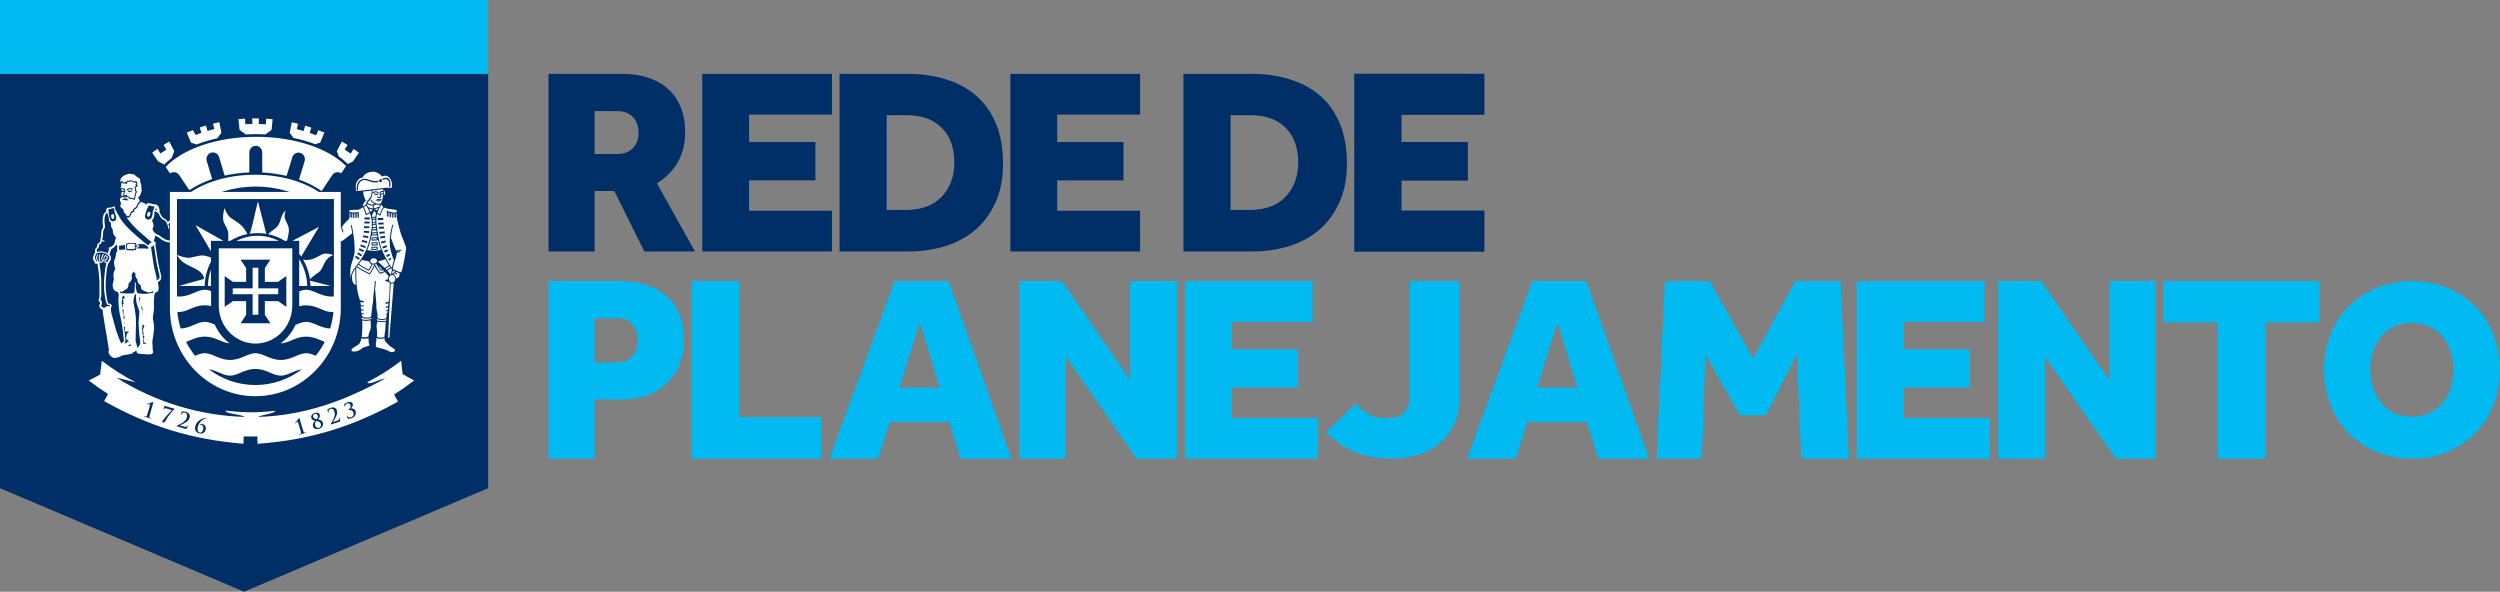 <svg width="169" height="40" viewBox="0 0 169 40" fill="none" xmlns="http://www.w3.org/2000/svg">
<rect x="0" y="0" width="169" height="40" fill="#808080" stroke="none"/>
<path d="M0 0H33V5H0V0Z" fill="#01BAF2"/>
<path d="M0 5H33V33L16.5 40L0 33V5Z" fill="#002F67"/>
<path d="M16.613 9.089C16.85 9.075 17.087 9.067 17.326 9.067C17.534 9.067 17.74 9.075 17.947 9.083L18.357 8.786L18.428 8.06C18.28 8.047 18.136 8.035 17.991 8.025L17.97 8.403L17.916 8.399C17.794 8.391 17.671 8.387 17.548 8.383H17.492L17.499 8.005C17.353 8.001 17.204 7.999 17.056 8.001L17.062 8.381H17.006C16.887 8.385 16.763 8.391 16.644 8.395L16.586 8.399L16.563 8.021C16.41 8.031 16.258 8.047 16.119 8.056L16.195 8.782L16.613 9.089ZM21.31 9.749L21.649 9.638L21.927 8.963C21.788 8.908 21.651 8.852 21.512 8.8L21.383 9.148L21.331 9.129C21.218 9.085 21.104 9.045 20.988 9.005L20.934 8.985L21.048 8.629L21.011 8.615C20.957 8.596 20.899 8.576 20.842 8.558C20.784 8.54 20.726 8.524 20.67 8.508C20.657 8.504 20.639 8.5 20.626 8.496L20.524 8.858L20.47 8.844C20.35 8.806 20.233 8.775 20.115 8.743L20.061 8.731L20.148 8.371L20.053 8.345C19.944 8.317 19.834 8.289 19.726 8.263L19.583 8.981L19.841 9.324C20.366 9.433 20.855 9.576 21.31 9.749ZM13.294 9.765C13.727 9.6 14.192 9.459 14.687 9.347L14.967 8.973L14.826 8.255C14.714 8.281 14.606 8.309 14.496 8.337L14.402 8.363L14.489 8.723L14.435 8.735C14.317 8.767 14.202 8.798 14.082 8.836L14.026 8.85L13.926 8.488C13.912 8.492 13.897 8.496 13.88 8.5C13.824 8.516 13.766 8.534 13.71 8.55C13.656 8.568 13.6 8.586 13.544 8.607L13.506 8.623L13.617 8.979L13.566 8.999C13.452 9.041 13.338 9.081 13.224 9.123L13.041 8.794C12.904 8.846 12.766 8.902 12.631 8.958L12.902 9.638L13.294 9.765ZM11.197 11.285L11.411 11.605L11.488 11.722L11.544 11.694C11.609 11.659 11.681 11.639 11.752 11.639C11.896 11.639 12.031 11.71 12.112 11.83L12.798 12.856C13.244 12.556 13.766 12.305 14.342 12.106L13.976 10.889C13.932 10.74 13.964 10.579 14.063 10.459C14.126 10.384 14.209 10.332 14.302 10.314V10.312L14.354 10.308C14.562 10.288 14.749 10.419 14.813 10.622L15.185 11.87C15.715 11.754 16.27 11.679 16.854 11.655V10.306C16.854 10.057 17.05 9.857 17.291 9.857C17.532 9.857 17.727 10.057 17.727 10.306V11.659C18.301 11.688 18.854 11.768 19.373 11.891L19.76 10.634C19.803 10.483 19.92 10.372 20.065 10.33C20.159 10.306 20.258 10.314 20.342 10.352L20.344 10.348L20.393 10.374C20.57 10.477 20.653 10.7 20.591 10.901L20.213 12.138C20.788 12.343 21.304 12.604 21.742 12.912L22.466 11.83C22.546 11.71 22.68 11.639 22.825 11.639C22.896 11.639 22.971 11.657 23.033 11.694L23.07 11.712L23.395 11.225C22.233 10.05 19.953 9.248 17.326 9.248C14.656 9.244 12.338 10.075 11.197 11.285ZM23.908 10.065L23.708 10.382L23.66 10.348C23.555 10.278 23.455 10.213 23.351 10.147L23.303 10.115L23.494 9.797C23.369 9.721 23.243 9.646 23.112 9.568L22.771 10.209L22.902 10.575C23.131 10.734 23.336 10.909 23.513 11.086L23.85 10.921L24.263 10.326C24.149 10.239 24.03 10.149 23.908 10.065ZM14.683 12.17C14.606 12.196 14.527 12.222 14.45 12.249L14.394 12.269V12.261C13.832 12.454 13.325 12.701 12.893 12.989L12.906 13.009H14.907C14.951 12.995 14.996 12.976 15.04 12.961L15.171 12.918V12.922C15.853 12.713 16.567 12.61 17.289 12.61C18.01 12.61 18.72 12.715 19.402 12.922V12.918L19.525 12.96C19.573 12.976 19.622 12.993 19.672 13.009H21.601C20.526 12.273 18.966 11.812 17.232 11.812C16.318 11.814 15.454 11.941 14.683 12.17ZM11.779 10.207L11.44 9.566C11.306 9.644 11.181 9.719 11.06 9.795L11.247 10.113L11.199 10.145C11.096 10.211 10.99 10.278 10.892 10.346L10.844 10.38L10.643 10.063C10.518 10.147 10.399 10.236 10.285 10.322L10.699 10.917L11.077 11.106L11.096 11.132C11.247 10.975 11.42 10.825 11.607 10.682L11.779 10.207Z" fill="white"/>
<path d="M17.077 21.276H17.463V19.887H18.81V19.49H17.463V18.101H17.077V19.49H15.734V19.887H17.077V21.276ZM20.225 17.158C20.248 17.188 20.271 17.22 20.294 17.25C20.317 17.282 20.338 17.316 20.36 17.347L21.562 15.338L19.766 16.281H20.225V17.158ZM20.965 19.036L20.971 19.098L20.977 19.159L20.978 19.219L20.982 19.283L20.984 19.332H22.368L21.013 18.986L20.99 18.978L20.969 18.965L20.955 18.951L20.959 18.974L20.965 19.036ZM14.053 19.332H14.259V18.229C14.248 18.262 14.234 18.294 14.223 18.328C14.12 18.644 14.065 18.982 14.053 19.332ZM20.946 18.925L20.953 18.947L20.955 18.951L20.951 18.913L20.948 18.885L20.942 18.905L20.946 18.925ZM20.225 17.526V19.332H20.77C20.761 18.996 20.707 18.67 20.61 18.366C20.518 18.065 20.389 17.785 20.225 17.526ZM21.401 17.387L21.352 17.413L21.298 17.439L21.242 17.465L21.185 17.487L21.125 17.506L21.065 17.526L21.002 17.542L20.94 17.556L20.874 17.564L20.813 17.572L20.747 17.574H20.685L20.622 17.57L20.564 17.562L20.506 17.546L20.483 17.54L20.495 17.558L20.522 17.612L20.55 17.662L20.578 17.713L20.605 17.767L20.631 17.821L20.657 17.875L20.678 17.928L20.703 17.984L20.724 18.038L20.745 18.093L20.766 18.149L20.788 18.207L20.807 18.262L20.826 18.32L20.843 18.378L20.859 18.435L20.876 18.493L20.89 18.551L20.903 18.612L20.917 18.672L20.928 18.732L20.938 18.793L20.948 18.855L20.953 18.887V18.883L20.967 18.861L20.986 18.841L21.219 18.642L21.266 18.608L21.312 18.573L21.36 18.537L21.412 18.499L21.462 18.461L21.516 18.424L21.589 18.368L21.653 18.302L21.705 18.23L21.751 18.157L21.794 18.081L21.83 18L21.871 17.918L21.909 17.833L21.952 17.751L22.002 17.668L22.058 17.586L22.125 17.509L22.2 17.435L22.289 17.363L22.397 17.298L22.522 17.24L22.532 17.236L22.461 17.22L22.362 17.194L22.277 17.174L22.2 17.158L22.133 17.148L22.071 17.145L22.015 17.14L21.959 17.145L21.905 17.156L21.852 17.17L21.794 17.192L21.734 17.218L21.666 17.252L21.589 17.292L21.505 17.335L21.401 17.387ZM12.964 18.049C13.321 18.219 13.652 18.376 13.789 18.758C13.789 18.762 13.791 18.764 13.791 18.766C13.797 18.785 13.795 18.809 13.785 18.829C13.775 18.847 13.758 18.861 13.737 18.871C13.735 18.871 13.731 18.871 13.729 18.871H13.731L12.089 19.331H13.835C13.843 18.99 13.895 18.66 13.991 18.35C14.059 18.119 14.149 17.896 14.259 17.688V17.409C14.23 17.399 14.2 17.387 14.161 17.373C13.716 17.218 13.533 17.264 13.23 17.339C13.128 17.365 13.012 17.393 12.868 17.419C12.731 17.445 12.559 17.419 12.392 17.375C12.237 17.334 12.085 17.278 11.96 17.224C12.197 17.689 12.596 17.877 12.964 18.049ZM15.088 14.863L15.102 14.927L15.117 14.99L15.14 15.054L15.169 15.112L15.2 15.179C15.229 15.235 15.26 15.289 15.289 15.342L15.314 15.392L15.335 15.44L15.356 15.486L15.377 15.531L15.393 15.581L15.408 15.629L15.416 15.682L15.425 15.742L15.431 15.804L15.433 15.873L15.435 15.951L15.433 16.039V16.106L15.431 16.144L15.427 16.188L15.422 16.23L15.416 16.273L15.414 16.281H15.566L15.605 16.255L15.676 16.214L15.745 16.176L15.817 16.14L15.89 16.104L15.963 16.07L16.036 16.037L16.112 16.005L16.187 15.975L16.264 15.947L16.339 15.923L16.378 15.909L16.42 15.897L16.497 15.877L16.576 15.856L16.657 15.84L16.721 15.826C16.721 15.822 16.717 15.82 16.717 15.816C16.709 15.798 16.703 15.784 16.694 15.766L16.671 15.72L16.655 15.694L16.601 15.599L16.545 15.513L16.489 15.438L16.433 15.37L16.378 15.305L16.318 15.245L16.26 15.189L16.196 15.139L16.133 15.09L16.067 15.042L16 14.994C15.927 14.943 15.851 14.895 15.774 14.843L15.691 14.787L15.607 14.728L15.566 14.696L15.526 14.66L15.489 14.622L15.452 14.585L15.42 14.539L15.389 14.497L15.358 14.449L15.331 14.403L15.304 14.356L15.279 14.306L15.256 14.256L15.233 14.207L15.213 14.155L15.194 14.107L15.177 14.055C15.159 14.129 15.144 14.205 15.13 14.278L15.117 14.344L15.105 14.412L15.096 14.477L15.088 14.541L15.082 14.606L15.08 14.672V14.738L15.086 14.801L15.088 14.863ZM14.259 16.281H15.1L13.219 15.221L14.257 16.983V16.281H14.259ZM11.484 12.973V20.822C11.484 24.11 14.076 26.784 17.26 26.784C20.445 26.784 23.037 24.108 23.037 20.818V12.973H11.484ZM17.26 26.028C16.085 26.028 14.996 25.63 14.115 24.962C14.695 25.053 15.088 25.395 15.551 25.395C16.081 25.395 16.52 24.94 17.264 24.94C18.008 24.94 18.45 25.395 18.98 25.395C19.438 25.395 19.828 25.055 20.404 24.964C19.525 25.634 18.438 26.028 17.26 26.028ZM22.565 19.472H22.563V20.043C22.515 20.045 22.463 20.047 22.409 20.047C21.686 20.047 21.21 19.589 20.695 19.589C20.539 19.589 20.385 19.633 20.227 19.692V20.697V20.701C20.371 20.665 20.526 20.639 20.695 20.639C21.441 20.639 21.878 21.093 22.409 21.093C22.453 21.093 22.497 21.093 22.54 21.087C22.503 21.475 22.426 21.853 22.318 22.211C21.645 22.173 21.189 21.757 20.695 21.757C20.452 21.757 20.217 21.859 19.963 21.966L19.934 22.032L19.868 22.165L19.797 22.292L19.72 22.418L19.635 22.537L19.548 22.652L19.456 22.764L19.355 22.873L19.253 22.974L19.143 23.072L19.032 23.16L18.968 23.207C18.974 23.207 18.98 23.209 18.983 23.209C19.514 23.209 19.955 22.756 20.699 22.756C21.221 22.756 21.593 22.98 21.954 23.114C21.782 23.448 21.578 23.762 21.345 24.049C21.123 23.957 20.915 23.875 20.699 23.875C20.182 23.875 19.708 24.333 18.983 24.333C18.259 24.333 17.785 23.875 17.268 23.875C16.753 23.875 16.277 24.333 15.555 24.333C14.832 24.333 14.354 23.875 13.841 23.875C13.621 23.875 13.411 23.957 13.188 24.051C12.956 23.762 12.752 23.45 12.579 23.116C12.941 22.98 13.315 22.754 13.841 22.754C14.568 22.754 15.007 23.187 15.524 23.205L15.462 23.157L15.35 23.07L15.242 22.973L15.138 22.871L15.04 22.762L14.945 22.65L14.857 22.535L14.774 22.416L14.697 22.29L14.626 22.163L14.56 22.03L14.52 21.94C14.286 21.843 14.067 21.755 13.843 21.755C13.348 21.755 12.889 22.175 12.212 22.209C12.102 21.849 12.025 21.473 11.989 21.083C12.035 21.087 12.081 21.089 12.13 21.089C12.659 21.089 13.099 20.635 13.845 20.635C13.999 20.635 14.138 20.657 14.269 20.689V19.675C14.126 19.625 13.988 19.587 13.845 19.587C13.328 19.587 12.854 20.045 12.13 20.045C12.074 20.045 12.02 20.041 11.966 20.039V19.47H11.964V13.455H22.572V19.472H22.565ZM14.789 20.663C14.789 22.077 15.902 23.225 17.274 23.225C18.646 23.225 19.758 22.077 19.758 20.659V16.788H14.789V20.663ZM15.19 18.664L15.745 19.052H16.638V18.125L16.266 17.552H18.276L17.904 18.125V19.052H18.799L19.354 18.664V20.741L18.799 20.355H17.904V21.282L18.276 21.851H16.268L16.64 21.282V20.355H15.747L15.19 20.741V18.664ZM17.114 15.774C17.149 15.772 17.183 15.768 17.218 15.766C17.251 15.764 17.285 15.762 17.32 15.762H17.509L17.584 15.766L17.661 15.768L17.736 15.774L17.81 15.78L17.881 15.79L17.999 15.808L17.997 15.794L17.436 13.608L17.311 14.119C17.262 14.324 17.216 14.529 17.168 14.734L17.131 14.895L17.095 15.048L17.041 15.259L17.008 15.384L16.992 15.444L16.977 15.499L16.962 15.553L16.946 15.603L16.933 15.651L16.917 15.693L16.902 15.73L16.89 15.768L16.875 15.8C16.921 15.792 16.965 15.788 17.016 15.782C17.05 15.778 17.081 15.776 17.114 15.774ZM17.42 15.939C17.149 15.939 16.884 15.973 16.632 16.039C16.399 16.096 16.181 16.18 15.971 16.281H18.851C18.644 16.178 18.424 16.096 18.199 16.039C17.948 15.977 17.688 15.939 17.42 15.939ZM19.259 16.281H19.398C19.411 16.23 19.446 16.108 19.479 15.951C19.498 15.85 19.517 15.734 19.527 15.613C19.544 15.384 19.463 15.217 19.381 15.054C19.269 14.831 19.161 14.614 19.313 14.258L19.315 14.254L19.271 14.276C19.12 14.36 19.032 14.65 18.968 14.853C18.955 14.895 18.941 14.933 18.931 14.963C18.812 15.311 18.644 15.426 18.461 15.551C18.357 15.625 18.249 15.698 18.137 15.824C18.137 15.828 18.134 15.828 18.132 15.832C18.334 15.873 18.527 15.933 18.714 16.007C18.902 16.082 19.086 16.176 19.259 16.281Z" fill="white"/>
<path d="M25.515 18.177C25.564 18.251 25.666 18.386 25.702 18.436C25.806 18.398 25.895 18.366 25.974 18.328C25.951 18.304 25.926 18.28 25.901 18.255C25.812 18.298 25.743 18.322 25.72 18.294C25.612 18.147 25.523 18.004 25.442 17.839C25.413 17.853 25.381 17.867 25.348 17.877H25.35C25.35 17.879 25.454 18.085 25.515 18.177ZM24.581 13.749C24.575 13.761 24.534 13.849 24.515 13.916C24.534 13.918 24.554 13.918 24.571 13.916C24.662 13.902 24.718 13.841 24.756 13.789C24.795 13.739 24.775 13.64 24.775 13.64C24.775 13.64 24.797 13.626 24.97 13.427C25.145 13.23 25.128 12.882 25.128 12.882L24.556 12.948C24.556 12.958 24.556 12.968 24.558 12.976C24.558 13.149 24.611 13.332 24.719 13.542L24.733 13.564L24.714 13.584C24.656 13.632 24.611 13.69 24.581 13.749ZM25.462 16.441L25.172 16.454V16.534L25.465 16.52L25.462 16.441ZM25.843 18.201C25.753 18.115 25.664 18.032 25.573 17.95C25.6 18 25.627 18.048 25.648 18.081C25.679 18.129 25.726 18.189 25.758 18.233C25.787 18.225 25.814 18.213 25.843 18.201ZM24.099 12.918C24.17 12.906 24.558 12.872 24.558 12.872L25.841 12.721L25.918 12.711L26.001 12.701C26.103 12.685 26.134 12.693 26.186 12.689C26.29 12.687 26.429 12.689 26.491 12.691C26.497 12.649 26.506 12.572 26.502 12.488C26.491 12.192 26.302 11.874 26.04 11.874C25.978 11.874 25.914 11.892 25.851 11.925L25.826 11.937L25.808 11.915C25.637 11.695 25.369 11.581 25.101 11.615C24.887 11.643 24.627 11.75 24.538 11.973L24.53 11.991L24.511 11.995C24.349 12.027 24.274 12.072 24.174 12.204C24.051 12.373 24.016 12.58 24.068 12.818C24.078 12.85 24.091 12.898 24.099 12.918ZM25.922 12.051C26.331 11.886 26.423 12.271 26.389 12.614H26.302C26.308 12.572 26.309 12.5 26.308 12.413C26.302 12.2 26.165 12.051 25.955 12.136C25.93 12.146 25.903 12.156 25.878 12.164C25.866 12.134 25.849 12.108 25.826 12.088C25.857 12.076 25.889 12.063 25.922 12.051ZM25.726 12.114C25.781 12.114 25.826 12.158 25.826 12.216C25.826 12.271 25.781 12.315 25.726 12.315C25.672 12.315 25.629 12.271 25.629 12.216C25.629 12.158 25.674 12.114 25.726 12.114ZM24.812 12.106C24.966 12.148 25.053 12.188 25.145 12.212C25.286 12.252 25.429 12.242 25.567 12.21C25.567 12.212 25.566 12.214 25.566 12.216C25.566 12.248 25.577 12.273 25.591 12.299C25.433 12.335 25.274 12.345 25.113 12.301C24.966 12.264 24.823 12.188 24.671 12.174C24.332 12.14 24.131 12.546 24.212 12.858L24.133 12.87C24.133 12.868 24.133 12.866 24.131 12.858C24.124 12.842 24.116 12.81 24.112 12.759C24.081 12.325 24.386 11.995 24.812 12.106ZM24.858 13.67C24.858 13.688 24.858 13.704 24.856 13.72C24.989 13.835 25.199 13.857 25.359 13.789C25.284 13.765 25.215 13.735 25.18 13.702C25.136 13.66 25.095 13.61 25.057 13.562C25.03 13.528 25.082 13.485 25.109 13.521C25.109 13.521 25.126 13.544 25.149 13.568C25.172 13.596 25.201 13.628 25.224 13.65C25.294 13.713 25.637 13.825 25.724 13.763C25.787 13.72 25.887 13.375 25.887 13.29V13.282C25.882 13.244 25.882 13.194 25.891 13.133V13.123C25.845 13.155 25.799 13.161 25.737 13.141C25.731 13.137 25.726 13.137 25.724 13.131C25.751 13.242 25.847 13.344 25.685 13.377C25.602 13.395 25.571 13.377 25.504 13.336C25.465 13.312 25.498 13.254 25.537 13.276C25.593 13.312 25.608 13.324 25.675 13.31C25.691 13.308 25.702 13.306 25.71 13.3C25.681 13.2 25.612 13.067 25.689 12.968L25.701 12.96C25.701 12.96 25.724 12.948 25.751 12.936C25.808 12.91 25.834 12.902 25.897 12.91C25.895 12.876 25.895 12.84 25.895 12.803V12.783C25.751 12.805 25.579 12.83 25.409 12.848C25.336 12.854 25.263 12.862 25.186 12.866C25.19 12.924 25.188 13.035 25.155 13.21C25.122 13.393 24.999 13.56 24.858 13.67ZM25.695 13.606C25.695 13.606 25.664 13.598 25.631 13.598C25.608 13.598 25.575 13.608 25.552 13.618C25.514 13.634 25.486 13.574 25.529 13.556C25.529 13.556 25.542 13.55 25.564 13.542C25.581 13.537 25.606 13.53 25.631 13.53C25.674 13.53 25.71 13.54 25.71 13.54C25.751 13.55 25.735 13.616 25.695 13.606ZM25.494 13.473C25.542 13.445 25.571 13.423 25.623 13.447L25.627 13.449C25.65 13.445 25.677 13.435 25.702 13.447L25.768 13.471C25.81 13.487 25.789 13.55 25.745 13.534L25.677 13.511C25.619 13.511 25.654 13.528 25.587 13.507C25.583 13.507 25.583 13.507 25.581 13.507C25.544 13.519 25.508 13.546 25.475 13.566C25.438 13.592 25.402 13.534 25.438 13.511C25.438 13.509 25.465 13.491 25.494 13.473ZM25.581 13.131C25.581 13.131 25.562 13.145 25.535 13.157C25.444 13.2 25.377 13.196 25.302 13.121C25.294 13.115 25.288 13.107 25.288 13.107C25.261 13.073 25.309 13.029 25.338 13.065C25.338 13.067 25.386 13.121 25.438 13.119C25.473 13.117 25.546 13.075 25.55 13.073C25.585 13.049 25.619 13.109 25.581 13.131ZM25.201 12.997C25.201 12.997 25.23 12.977 25.265 12.96C25.303 12.944 25.354 12.924 25.396 12.932C25.452 12.94 25.541 12.96 25.583 12.976C25.623 12.993 25.6 13.055 25.56 13.037C25.527 13.025 25.442 13.005 25.386 12.997C25.348 12.992 25.269 13.031 25.236 13.053C25.199 13.077 25.165 13.019 25.201 12.997ZM25.972 13.19L25.984 13.184V13.182L25.988 13.18C25.988 13.18 25.991 13.175 25.997 13.166C26.003 13.161 26.013 13.155 26.02 13.141C26.042 13.111 26.051 13.073 26.04 13.037C26.03 13.005 26.017 12.972 25.999 12.936L25.986 12.906C25.966 12.864 25.957 12.828 25.949 12.791V12.794C25.949 12.794 25.951 12.876 25.947 12.938C25.947 12.938 25.947 12.938 25.947 12.94C25.947 12.974 25.943 13.083 25.941 13.149C25.939 13.153 25.939 13.161 25.939 13.165V13.166C25.939 13.186 25.939 13.2 25.939 13.2L25.972 13.19ZM25.735 13.019C25.72 13.043 25.716 13.069 25.718 13.095C25.724 13.081 25.739 13.069 25.758 13.077C25.81 13.095 25.847 13.083 25.884 13.045C25.887 13.039 25.891 13.037 25.897 13.037V12.979C25.897 12.979 25.887 12.977 25.874 12.976C25.831 12.972 25.814 12.983 25.776 12.999L25.735 13.019ZM25.17 16.753V16.834L25.462 16.819L25.456 16.739L25.17 16.753ZM25.521 16.051C25.514 16.001 25.506 15.953 25.494 15.905L25.363 15.913C25.363 15.915 25.363 15.915 25.363 15.915L25.298 15.919V15.917L25.14 15.925C25.132 15.925 25.124 15.921 25.118 15.917C25.062 16.208 24.982 16.524 24.889 16.747C24.868 16.797 24.845 16.852 24.82 16.912C24.954 16.934 25.08 16.95 25.195 16.956V16.96L25.242 16.958C25.259 16.96 25.276 16.96 25.292 16.96V16.956L25.357 16.954C25.355 16.956 25.357 16.958 25.355 16.958C25.481 16.952 25.608 16.934 25.751 16.894C25.706 16.779 25.67 16.671 25.639 16.556C25.606 16.431 25.573 16.299 25.548 16.168C25.542 16.21 25.533 16.246 25.508 16.248L25.363 16.256C25.363 16.256 25.363 16.258 25.363 16.259L25.296 16.264V16.259L25.147 16.267C25.13 16.267 25.114 16.254 25.114 16.234V16.087C25.114 16.071 25.128 16.053 25.143 16.053L25.298 16.043V16.039L25.363 16.035C25.363 16.035 25.363 16.037 25.363 16.039L25.494 16.033C25.504 16.029 25.515 16.037 25.521 16.051ZM25.498 16.884L25.355 16.892C25.355 16.894 25.355 16.894 25.355 16.894L25.292 16.896C25.292 16.894 25.292 16.894 25.292 16.894L25.138 16.904C25.118 16.904 25.103 16.888 25.103 16.87V16.723C25.103 16.707 25.118 16.689 25.136 16.689L25.292 16.681L25.477 16.673V16.671L25.485 16.669C25.544 16.663 25.56 16.88 25.498 16.884ZM25.138 16.389L25.294 16.381C25.294 16.381 25.294 16.381 25.294 16.379L25.359 16.375C25.359 16.375 25.359 16.375 25.359 16.377L25.488 16.371C25.55 16.369 25.564 16.584 25.502 16.588L25.359 16.594L25.134 16.602C25.12 16.598 25.111 16.588 25.111 16.572V16.425C25.109 16.407 25.122 16.391 25.138 16.389ZM25.328 17.809L25.34 17.805L25.352 17.803L25.359 17.799L25.369 17.795L25.379 17.791L25.39 17.785L25.398 17.781L25.406 17.775L25.415 17.771L25.421 17.765L25.436 17.753L25.45 17.739L25.462 17.724L25.471 17.708L25.477 17.692L25.483 17.676L25.486 17.658V17.622L25.483 17.604L25.477 17.586L25.471 17.568L25.462 17.552L25.45 17.538L25.436 17.525L25.421 17.513L25.415 17.507L25.406 17.503L25.398 17.497L25.39 17.493L25.379 17.489L25.369 17.485L25.359 17.481L25.352 17.477L25.34 17.475L25.328 17.471L25.319 17.467L25.307 17.465L25.296 17.463L25.286 17.461H25.238L25.226 17.463L25.215 17.465L25.203 17.467L25.192 17.471L25.18 17.475L25.17 17.477L25.159 17.481L25.151 17.485L25.142 17.489L25.132 17.493L25.122 17.497L25.114 17.503L25.105 17.507L25.099 17.513L25.084 17.525L25.072 17.538L25.059 17.552L25.051 17.568L25.043 17.586L25.037 17.604L25.035 17.622L25.034 17.64L25.035 17.66L25.037 17.678L25.043 17.694L25.051 17.71L25.059 17.726L25.072 17.741L25.084 17.755L25.099 17.767L25.105 17.773L25.114 17.777L25.122 17.783L25.132 17.787L25.142 17.793L25.151 17.797L25.159 17.801L25.17 17.805L25.18 17.807L25.192 17.811L25.203 17.813L25.215 17.815L25.226 17.817H25.238H25.286L25.296 17.815L25.307 17.813L25.319 17.811L25.328 17.809ZM26.425 18.127C26.425 18.127 26.423 18.129 26.423 18.131H26.421L26.419 18.133C26.419 18.135 26.418 18.135 26.418 18.135C26.418 18.137 26.416 18.137 26.416 18.137C26.416 18.139 26.416 18.139 26.414 18.139C26.406 18.147 26.394 18.155 26.381 18.163C26.371 18.171 26.362 18.177 26.35 18.185C26.35 18.185 26.35 18.185 26.346 18.185C26.346 18.187 26.346 18.187 26.346 18.187C26.346 18.189 26.342 18.191 26.342 18.191H26.34C26.338 18.193 26.335 18.195 26.333 18.197C26.333 18.197 26.333 18.197 26.331 18.197C26.331 18.197 26.329 18.201 26.327 18.201C26.327 18.201 26.327 18.201 26.327 18.203C26.323 18.205 26.323 18.205 26.323 18.205C26.319 18.207 26.317 18.209 26.315 18.211H26.313C26.309 18.215 26.308 18.215 26.306 18.217C26.306 18.219 26.302 18.219 26.302 18.221H26.3C26.3 18.223 26.298 18.225 26.296 18.225C26.294 18.225 26.292 18.227 26.292 18.227C26.29 18.227 26.29 18.229 26.286 18.231C26.286 18.231 26.285 18.233 26.283 18.233C26.283 18.233 26.281 18.233 26.281 18.235C26.281 18.235 26.279 18.235 26.277 18.239H26.275C26.275 18.241 26.273 18.241 26.273 18.243H26.271C26.271 18.245 26.269 18.245 26.267 18.247H26.265C26.263 18.249 26.263 18.251 26.263 18.251C26.261 18.251 26.259 18.253 26.258 18.253C26.256 18.253 26.252 18.257 26.248 18.259C26.248 18.259 26.248 18.259 26.246 18.259C26.246 18.261 26.246 18.261 26.244 18.262L26.24 18.265C26.24 18.265 26.24 18.265 26.238 18.267C26.232 18.273 26.225 18.276 26.219 18.28C26.217 18.28 26.217 18.282 26.215 18.284H26.213L26.207 18.288C26.203 18.29 26.203 18.29 26.202 18.292H26.2C26.2 18.294 26.198 18.294 26.196 18.296C26.192 18.298 26.188 18.3 26.186 18.302C26.258 18.384 26.331 18.463 26.396 18.547C26.418 18.537 26.437 18.529 26.458 18.527C26.458 18.527 26.458 18.525 26.456 18.525C26.456 18.525 26.45 18.467 26.456 18.404C26.456 18.356 26.479 18.304 26.512 18.267C26.508 18.265 26.504 18.262 26.498 18.261C26.489 18.257 26.477 18.237 26.479 18.225C26.479 18.225 26.479 18.215 26.483 18.199C26.466 18.173 26.445 18.151 26.425 18.127ZM25.409 15.565L25.273 15.571C25.234 15.571 25.199 15.571 25.172 15.571C25.167 15.615 25.161 15.661 25.153 15.707L25.296 15.699V15.697L25.363 15.693C25.363 15.693 25.363 15.695 25.363 15.697L25.459 15.691C25.454 15.649 25.448 15.603 25.442 15.563C25.442 15.563 25.442 15.561 25.442 15.559C25.433 15.561 25.421 15.563 25.409 15.565ZM25.512 13.835C25.492 13.829 25.473 13.825 25.452 13.819C25.446 13.823 25.436 13.829 25.423 13.837C25.377 13.859 25.332 13.875 25.278 13.885C25.278 13.893 25.263 13.942 25.263 13.994C25.263 14.026 25.265 14.06 25.265 14.085C25.377 14.073 25.486 14.028 25.635 13.968C25.658 13.926 25.679 13.885 25.698 13.849C25.641 13.861 25.577 13.849 25.512 13.835ZM25.677 17.642C25.641 17.65 25.604 17.656 25.569 17.662C25.567 17.676 25.566 17.69 25.562 17.702C25.564 17.704 25.566 17.708 25.567 17.708C25.567 17.708 25.689 17.817 25.82 17.94L25.81 17.914L25.858 17.974C25.913 18.024 25.966 18.074 26.013 18.117L26.29 17.936C26.234 17.855 26.186 17.769 26.146 17.702C26.151 17.713 26.155 17.726 26.159 17.735L26.049 17.523L25.677 17.642ZM25.043 17.831C25.024 17.817 24.941 17.668 24.941 17.668L24.457 17.574L24.411 17.638C24.363 17.706 24.313 17.775 24.259 17.843C24.313 17.881 24.467 17.986 24.59 18.052C24.687 18.103 24.827 18.177 24.918 18.223C24.997 18.105 25.061 17.986 25.114 17.857C25.095 17.849 25.078 17.839 25.061 17.827C25.051 17.841 25.047 17.853 25.041 17.869C25.045 17.849 25.049 17.835 25.043 17.831ZM25.176 16.194L25.469 16.18L25.463 16.1L25.176 16.114V16.194ZM26.063 18.167C26.09 18.193 26.113 18.219 26.138 18.245C26.219 18.201 26.298 18.145 26.387 18.076C26.367 18.048 26.346 18.022 26.329 17.992C26.283 18.026 26.175 18.097 26.063 18.167ZM24.145 17.998C24.193 18.032 24.378 18.163 24.513 18.237C24.608 18.286 24.762 18.366 24.872 18.422L24.874 18.424C24.914 18.442 24.953 18.461 24.976 18.473C25.016 18.412 25.116 18.261 25.155 18.183C25.203 18.087 25.302 17.895 25.302 17.895C25.305 17.889 25.307 17.885 25.313 17.881C25.296 17.883 25.28 17.885 25.263 17.885C25.234 17.885 25.207 17.881 25.18 17.877C25.18 17.879 25.18 17.879 25.18 17.879C25.118 18.024 25.045 18.155 24.958 18.286C24.951 18.298 24.931 18.304 24.918 18.298C24.677 18.177 24.444 18.054 24.22 17.901C24.195 17.93 24.17 17.964 24.145 17.998ZM23.937 18.284C23.848 18.424 23.785 18.579 23.792 18.75C23.802 19.012 23.844 19.172 24.049 19.277C24.037 19.12 24.031 18.903 24.026 18.696C24.02 18.479 24.016 18.276 24.016 18.171C23.991 18.205 23.964 18.245 23.937 18.284ZM25.462 20.956C25.483 21.069 25.531 21.24 25.523 21.354C25.517 21.423 25.519 21.473 25.521 21.499C25.675 21.588 25.934 21.574 26.101 21.519C26.109 21.491 26.121 21.431 26.134 21.36C26.138 21.344 26.15 21.306 26.163 21.25L26.07 21.264L26.073 21.216L26.175 21.194C26.184 21.143 26.196 21.081 26.206 21.008L26.076 21.031L26.074 20.986L26.213 20.946C26.219 20.892 26.227 20.832 26.232 20.769L26.069 20.812L26.067 20.741L26.242 20.679C26.248 20.606 26.256 20.544 26.259 20.498L26.067 20.552L26.055 20.451L26.269 20.393C26.277 20.329 26.279 20.315 26.279 20.309C26.294 20.212 26.313 20.108 26.313 20.108C26.313 20.106 26.313 20.104 26.315 20.1L26.35 19.144C26.35 19.14 26.35 19.136 26.352 19.132C26.337 19.12 26.321 19.104 26.308 19.09C26.3 19.078 26.292 19.066 26.285 19.052C26.23 19.05 26.186 19.046 26.146 19.034C26.146 19.034 26.14 19.034 26.136 19.032C26.103 19.026 26.084 19.016 26.073 19.003C26.057 18.992 26.047 18.981 26.047 18.965C26.047 18.945 26.067 18.925 26.098 18.911C26.111 18.903 26.126 18.897 26.148 18.891C26.175 18.885 26.196 18.883 26.213 18.881C26.217 18.879 26.225 18.879 26.23 18.879C26.229 18.869 26.229 18.861 26.229 18.851C26.229 18.841 26.229 18.833 26.23 18.825C26.23 18.816 26.23 18.805 26.232 18.794C26.238 18.75 26.254 18.704 26.275 18.666C26.269 18.66 26.261 18.65 26.25 18.639L26.203 18.581L26.202 18.579C26.186 18.563 26.171 18.543 26.153 18.523C26.111 18.475 26.069 18.428 26.026 18.384C26.009 18.39 25.991 18.4 25.974 18.408L25.972 18.404L25.805 18.477L25.803 18.481C25.735 18.505 25.681 18.517 25.666 18.497C25.666 18.497 25.523 18.31 25.465 18.217C25.463 18.215 25.463 18.215 25.459 18.211C25.459 18.209 25.458 18.207 25.456 18.205C25.456 18.203 25.456 18.203 25.454 18.201C25.452 18.201 25.452 18.197 25.452 18.197C25.452 18.195 25.448 18.195 25.448 18.193C25.448 18.193 25.448 18.193 25.448 18.191C25.448 18.189 25.444 18.187 25.444 18.187C25.444 18.185 25.444 18.185 25.444 18.185L25.44 18.183L25.438 18.181C25.438 18.181 25.436 18.179 25.436 18.177C25.436 18.177 25.436 18.177 25.436 18.175C25.436 18.175 25.436 18.173 25.433 18.171V18.169C25.433 18.169 25.433 18.169 25.431 18.167C25.431 18.165 25.431 18.165 25.431 18.163C25.429 18.161 25.427 18.159 25.423 18.157L25.421 18.153C25.419 18.151 25.419 18.149 25.419 18.147C25.419 18.147 25.419 18.147 25.417 18.147C25.417 18.147 25.417 18.147 25.417 18.145C25.417 18.145 25.417 18.145 25.417 18.143C25.411 18.133 25.406 18.123 25.4 18.115L25.398 18.113C25.398 18.111 25.398 18.109 25.396 18.109C25.396 18.109 25.396 18.109 25.396 18.107C25.394 18.107 25.394 18.103 25.394 18.103C25.394 18.101 25.39 18.101 25.39 18.101V18.099C25.388 18.097 25.388 18.095 25.384 18.093C25.365 18.056 25.344 18.018 25.328 17.984C25.296 18.052 25.244 18.155 25.211 18.217C25.161 18.314 25.01 18.537 25.01 18.537C25.003 18.549 24.982 18.555 24.972 18.549C24.972 18.549 24.64 18.384 24.482 18.298C24.342 18.223 24.147 18.085 24.101 18.052C24.093 18.062 24.085 18.074 24.078 18.084V18.093C24.078 18.097 24.091 19.239 24.128 19.456C24.166 19.677 24.226 19.981 24.284 20.136C24.286 20.148 24.291 20.16 24.295 20.172C24.305 20.206 24.315 20.248 24.326 20.291L24.573 20.347L24.579 20.456L24.355 20.415C24.367 20.47 24.378 20.522 24.384 20.556C24.386 20.574 24.388 20.598 24.39 20.622L24.575 20.653L24.581 20.727L24.394 20.699C24.396 20.723 24.398 20.747 24.398 20.773C24.396 20.773 24.394 20.773 24.392 20.773C24.394 20.795 24.394 20.817 24.396 20.84C24.398 20.84 24.399 20.84 24.401 20.84C24.401 20.862 24.405 20.882 24.405 20.906L24.581 20.932L24.584 21.003L24.413 20.986C24.415 21.011 24.417 21.037 24.419 21.059H24.417L24.423 21.107H24.426C24.428 21.133 24.432 21.151 24.436 21.172L24.582 21.19L24.588 21.254L24.448 21.238C24.471 21.344 24.477 21.383 24.488 21.393C24.49 21.399 24.492 21.405 24.492 21.409C24.654 21.497 24.916 21.479 25.084 21.427C25.084 21.427 25.086 21.427 25.086 21.425C25.093 21.346 25.118 21.089 25.142 20.942C25.167 20.767 25.18 20.592 25.211 20.411C25.242 20.228 25.223 20.055 25.255 19.88C25.284 19.705 25.28 19.583 25.303 19.422C25.328 19.261 25.34 19.03 25.34 19.03C25.342 18.985 25.407 18.988 25.407 19.034C25.407 19.034 25.394 19.269 25.369 19.432C25.359 19.48 25.355 19.526 25.352 19.567C25.357 19.573 25.361 19.579 25.361 19.591C25.361 19.591 25.415 20.228 25.429 20.381C25.452 20.566 25.425 20.783 25.462 20.956ZM26.242 22.782C26.238 22.804 26.244 22.82 26.254 22.831C26.261 22.839 26.269 22.843 26.283 22.843C26.311 22.843 26.319 22.814 26.321 22.804L26.323 22.792L26.614 19.172L26.601 19.154L26.525 19.175L26.412 19.164L26.306 21.149L26.242 22.782ZM24.797 21.538C24.704 21.541 24.567 21.525 24.477 21.479H24.473C24.442 21.489 24.43 21.513 24.432 21.549C24.432 21.55 24.546 21.638 24.771 21.622C24.818 21.618 25.08 21.596 25.12 21.544V21.541C25.122 21.523 25.118 21.507 25.107 21.495C25.035 21.523 24.887 21.537 24.797 21.538ZM25.057 21.652C24.964 21.678 24.845 21.688 24.779 21.692C24.671 21.7 24.567 21.684 24.492 21.656C24.492 21.757 24.496 22.038 24.492 22.131C24.486 22.247 24.486 22.525 24.477 22.603L24.451 22.788C24.503 22.796 24.582 22.802 24.658 22.8C24.733 22.798 24.837 22.772 24.901 22.754C24.91 22.581 24.997 22.412 25.047 22.251C25.103 22.066 25.049 21.909 25.053 21.726C25.053 21.696 25.053 21.67 25.057 21.652ZM24.916 22.867C24.904 22.869 24.897 22.869 24.897 22.869C24.883 22.869 24.82 22.887 24.746 22.895C24.675 22.901 24.471 22.895 24.469 22.891C24.467 22.885 24.413 22.879 24.413 22.879C24.426 23.003 24.343 23.134 24.338 23.156C24.305 23.263 24.162 23.337 24.026 23.42C23.958 23.462 23.866 23.516 23.817 23.561C23.802 23.577 23.79 23.591 23.785 23.603L23.767 23.631C23.748 23.673 23.756 23.705 23.788 23.733C23.798 23.742 23.804 23.744 23.812 23.744C23.837 23.754 23.875 23.764 23.935 23.764C23.97 23.764 24.008 23.762 24.045 23.754C24.212 23.729 24.342 23.671 24.426 23.579C24.494 23.508 24.637 23.464 24.762 23.428C24.8 23.416 24.839 23.406 24.868 23.396C24.949 23.369 24.966 23.349 24.97 23.341C24.974 23.331 24.974 23.307 24.947 23.233C24.916 23.156 24.912 22.985 24.916 22.867ZM25.724 22.831C25.776 22.831 25.816 22.826 25.849 22.817C25.897 22.806 25.941 22.792 25.986 22.776C25.986 22.754 25.986 22.722 25.99 22.684C26.003 22.527 26.046 22.374 26.051 22.213C26.057 22.058 26.069 21.902 26.078 21.747C25.916 21.803 25.674 21.773 25.535 21.741C25.527 21.739 25.517 21.737 25.51 21.733C25.504 21.833 25.454 21.915 25.454 22.016C25.454 22.099 25.492 22.398 25.492 22.509C25.492 22.595 25.486 22.714 25.485 22.758C25.558 22.804 25.641 22.831 25.724 22.831ZM26.757 18.368C26.753 18.394 26.747 18.426 26.747 18.434C26.784 18.45 26.818 18.473 26.851 18.495C26.886 18.521 26.849 18.575 26.813 18.549C26.803 18.543 26.705 18.473 26.67 18.479C26.655 18.483 26.616 18.497 26.601 18.515C26.602 18.525 26.601 18.531 26.599 18.537C26.635 18.553 26.668 18.579 26.695 18.615C26.741 18.67 26.772 18.75 26.776 18.833C26.813 18.817 26.905 18.776 26.942 18.732L26.978 18.69C27.027 18.633 27.013 18.64 27 18.575C26.986 18.509 27.011 18.499 27.029 18.465C26.951 18.448 26.851 18.408 26.757 18.368ZM27.395 16.562C27.337 16.399 27.189 16.039 27.125 15.866C27.059 15.693 26.888 15.058 26.836 14.794C26.809 14.658 26.809 14.553 26.817 14.463C26.817 14.444 26.82 14.424 26.82 14.406C26.809 14.414 26.797 14.422 26.78 14.426C26.778 14.428 26.77 14.428 26.766 14.428L26.78 14.684C26.784 14.722 26.718 14.724 26.716 14.686L26.703 14.435C26.689 14.435 26.678 14.438 26.664 14.438L26.67 14.694C26.674 14.732 26.608 14.734 26.606 14.696L26.599 14.438C26.585 14.438 26.572 14.435 26.556 14.435V14.696C26.556 14.734 26.493 14.734 26.493 14.696V14.426C26.487 14.426 26.483 14.426 26.477 14.424C26.466 14.422 26.454 14.418 26.441 14.416L26.435 14.672C26.435 14.71 26.371 14.708 26.373 14.672L26.377 14.4C26.362 14.396 26.346 14.392 26.329 14.386L26.325 14.648C26.325 14.686 26.261 14.686 26.261 14.646L26.265 14.364C26.25 14.358 26.234 14.352 26.221 14.346L26.217 14.611C26.217 14.648 26.153 14.648 26.153 14.609L26.155 14.308C26.146 14.302 26.14 14.294 26.134 14.286C26.107 14.251 26.159 14.209 26.186 14.245C26.215 14.282 26.363 14.328 26.487 14.354C26.602 14.38 26.716 14.37 26.761 14.358C26.786 14.354 26.813 14.316 26.826 14.296L26.828 14.286C26.832 14.278 26.832 14.272 26.832 14.264C26.834 14.193 26.73 14.183 26.68 14.173C26.452 14.135 26.182 14.127 25.972 14.034C25.963 14.046 25.951 14.062 25.936 14.079C25.831 14.219 25.774 14.386 25.724 14.553C25.718 14.579 25.695 14.587 25.675 14.571C25.65 14.553 25.535 14.477 25.485 14.444C25.39 14.8 25.458 15.197 25.506 15.551C25.546 15.846 25.614 16.224 25.701 16.534C25.785 16.844 25.899 17.101 26.178 17.624C26.25 17.755 26.387 17.98 26.495 18.107C26.508 18.038 26.523 17.952 26.535 17.902C26.552 17.825 26.591 17.712 26.631 17.59C26.612 17.548 26.566 17.445 26.516 17.296C26.365 16.85 26.321 16.492 26.358 16.081C26.356 16.075 26.356 16.073 26.356 16.073C26.35 16.061 26.356 16.049 26.362 16.039C26.375 15.921 26.39 15.796 26.416 15.665C26.458 15.406 26.51 15.213 26.51 15.213C26.523 15.169 26.583 15.185 26.574 15.231C26.574 15.231 26.466 15.645 26.425 16.069C26.456 16.154 26.576 16.496 26.63 16.631C26.693 16.793 26.753 16.874 26.79 16.946C26.809 16.94 26.843 16.926 26.888 16.912C26.953 16.894 27.042 16.876 27.115 16.886C27.16 16.89 27.15 16.958 27.108 16.954C27.025 16.942 26.897 16.976 26.814 17.009C26.817 17.011 26.817 17.011 26.817 17.013C26.832 17.009 26.851 17.005 26.874 17.003C26.915 16.995 26.973 16.991 27.013 17.001C27.053 17.011 27.04 17.077 26.996 17.067C26.959 17.057 26.878 17.069 26.828 17.079C26.832 17.151 26.811 17.248 26.762 17.411C26.751 17.453 26.73 17.517 26.709 17.584L26.697 17.624C26.66 17.739 26.62 17.865 26.604 17.916C26.587 17.988 26.564 18.135 26.552 18.197C26.641 18.235 27.063 18.424 27.121 18.412C27.138 18.398 27.196 18.175 27.2 18.159C27.252 17.988 27.275 17.837 27.331 17.564C27.391 17.292 27.427 16.96 27.447 16.85C27.458 16.755 27.451 16.721 27.395 16.562ZM25.529 14.74L25.905 14.732L25.907 14.875L25.531 14.879L25.529 14.74ZM25.573 15.054L25.93 15.048L25.934 15.174L25.575 15.179L25.573 15.054ZM25.604 15.337L25.961 15.323L25.966 15.448L25.606 15.46L25.604 15.337ZM25.641 15.677L25.999 15.645L26.011 15.768L25.652 15.802L25.641 15.677ZM25.695 15.995L26.024 15.941L26.042 16.067L25.712 16.12L25.695 15.995ZM25.754 16.337L26.046 16.256L26.078 16.381L25.789 16.46L25.754 16.337ZM25.847 16.683L26.126 16.574L26.171 16.693L25.891 16.805L25.847 16.683ZM25.957 16.96L26.188 16.85L26.238 16.964L26.009 17.075L25.957 16.96ZM26.456 17.513L26.302 17.62L26.246 17.535L26.4 17.425L26.456 17.513ZM26.377 17.256L26.173 17.377L26.111 17.266L26.315 17.145L26.377 17.256ZM26.535 18.521C26.533 18.509 26.535 18.495 26.547 18.479C26.576 18.438 26.631 18.414 26.683 18.416C26.685 18.39 26.691 18.366 26.693 18.344C26.651 18.324 26.61 18.308 26.576 18.292C26.576 18.294 26.576 18.296 26.576 18.296C26.508 18.35 26.512 18.438 26.522 18.517V18.521C26.525 18.519 26.529 18.519 26.535 18.521ZM26.63 23.575C26.628 23.575 26.624 23.573 26.62 23.573C26.62 23.573 26.595 23.555 26.572 23.54C26.56 23.534 26.552 23.53 26.552 23.53L26.554 23.526C26.545 23.522 26.539 23.516 26.535 23.514C26.5 23.486 26.473 23.47 26.448 23.456C26.398 23.43 26.356 23.406 26.279 23.321C26.258 23.295 26.229 23.267 26.198 23.239C26.119 23.162 26.026 23.074 25.995 22.977C25.982 22.937 25.993 22.899 26.001 22.877C26.007 22.861 26.011 22.849 26.011 22.841C26.011 22.841 25.901 22.901 25.778 22.907C25.652 22.915 25.539 22.881 25.523 22.877C25.475 22.863 25.459 22.835 25.448 22.839C25.448 22.855 25.442 22.887 25.442 22.895L25.444 22.951C25.444 22.973 25.444 22.994 25.444 23.018C25.442 23.062 25.431 23.094 25.423 23.12C25.413 23.148 25.407 23.164 25.409 23.194C25.415 23.267 25.415 23.329 25.406 23.408C25.406 23.416 25.402 23.438 25.446 23.468C25.67 23.52 26.073 23.643 26.09 23.647C26.24 23.724 26.419 23.804 26.458 23.808C26.599 23.808 26.63 23.776 26.641 23.768C26.643 23.762 26.68 23.74 26.695 23.707C26.699 23.701 26.699 23.695 26.701 23.689C26.707 23.681 26.697 23.653 26.693 23.639C26.691 23.611 26.66 23.599 26.63 23.575ZM24.837 13.791C24.829 13.809 24.82 13.829 24.804 13.843C24.823 13.873 24.858 13.93 24.899 14.006C25.016 14.06 25.111 14.084 25.201 14.087C25.197 14.058 25.195 14.022 25.195 13.99C25.199 13.954 25.205 13.916 25.209 13.893C25.078 13.902 24.939 13.871 24.837 13.791ZM26.136 21.638C26.134 21.61 26.113 21.596 26.103 21.592C26.009 21.62 25.841 21.63 25.818 21.63C25.729 21.634 25.598 21.616 25.508 21.566C25.436 21.608 25.483 21.662 25.55 21.678C25.695 21.712 25.99 21.749 26.123 21.652C26.13 21.648 26.136 21.64 26.136 21.638ZM26.712 18.811L26.71 18.8L26.709 18.788L26.705 18.776L26.703 18.764L26.699 18.752L26.695 18.74L26.691 18.728L26.685 18.716L26.68 18.706L26.674 18.694L26.668 18.684L26.66 18.676L26.655 18.666L26.641 18.648L26.624 18.633L26.604 18.619L26.585 18.609L26.568 18.601L26.549 18.595L26.527 18.591L26.506 18.587L26.485 18.591L26.464 18.595L26.445 18.601L26.423 18.609L26.406 18.621L26.389 18.633L26.373 18.648L26.358 18.666L26.352 18.676L26.344 18.684L26.337 18.694L26.333 18.706L26.325 18.716L26.319 18.728L26.315 18.74L26.309 18.752L26.308 18.764L26.302 18.776V18.788L26.298 18.8L26.296 18.811L26.294 18.825V18.837L26.292 18.851L26.294 18.865V18.877L26.296 18.891L26.298 18.905L26.302 18.917V18.929L26.308 18.941L26.309 18.953L26.315 18.965L26.319 18.977L26.325 18.986L26.333 18.998L26.337 19.008L26.344 19.018L26.352 19.028L26.358 19.036L26.36 19.04L26.365 19.044L26.371 19.048L26.375 19.052L26.381 19.056L26.385 19.06L26.389 19.066C26.421 19.096 26.462 19.116 26.508 19.116C26.55 19.116 26.589 19.098 26.62 19.07L26.626 19.066L26.631 19.062L26.637 19.056L26.641 19.052L26.645 19.046L26.651 19.042L26.657 19.034L26.662 19.026L26.67 19.016L26.676 19.006L26.681 18.997L26.687 18.985L26.693 18.975L26.697 18.963L26.701 18.951L26.705 18.939L26.707 18.927L26.71 18.915L26.712 18.903L26.714 18.889L26.716 18.875L26.718 18.863V18.833L26.716 18.822L26.712 18.811ZM25.186 14.865L25.201 15.006L25.373 14.992V14.989C25.375 14.986 25.375 14.989 25.377 14.986C25.375 14.945 25.375 14.903 25.375 14.861H25.371V14.845L25.186 14.865ZM25.396 15.211L25.394 15.195L25.201 15.203V15.207C25.201 15.255 25.199 15.301 25.194 15.347H25.201V15.348L25.354 15.335L25.409 15.331C25.406 15.291 25.4 15.251 25.396 15.211ZM23.95 18.151C24.018 18.052 24.193 17.837 24.369 17.584C24.544 17.338 24.725 16.966 24.825 16.721C24.845 16.679 24.86 16.634 24.875 16.586C24.908 16.478 24.945 16.357 24.98 16.232C24.983 16.228 24.983 16.224 24.983 16.218C24.983 16.22 24.982 16.22 24.982 16.22C25.016 16.078 25.047 15.937 25.07 15.798C25.159 15.289 25.176 14.879 25.009 14.416C24.931 14.435 24.835 14.491 24.773 14.539C24.754 14.555 24.731 14.549 24.723 14.523C24.723 14.523 24.667 14.342 24.633 14.233C24.61 14.153 24.565 14.075 24.521 14.008C24.515 14.012 24.511 14.016 24.507 14.02C24.43 14.085 24.276 14.181 24.172 14.181C24.052 14.181 23.767 14.175 23.644 14.219C23.609 14.229 23.602 14.243 23.602 14.262C23.605 14.32 23.607 14.324 23.721 14.348C23.935 14.394 24.222 14.34 24.222 14.34C24.255 14.334 24.27 14.37 24.255 14.392L24.263 14.68C24.265 14.72 24.201 14.722 24.197 14.684L24.191 14.416C24.182 14.418 24.168 14.42 24.157 14.42L24.159 14.7C24.159 14.742 24.089 14.742 24.089 14.7V14.428C24.079 14.428 24.07 14.43 24.06 14.432C24.056 14.432 24.051 14.432 24.045 14.432L24.041 14.706C24.041 14.748 23.974 14.744 23.974 14.706L23.977 14.435C23.96 14.435 23.943 14.435 23.921 14.435L23.918 14.71C23.918 14.75 23.85 14.75 23.85 14.708L23.854 14.434C23.84 14.434 23.825 14.432 23.81 14.43L23.8 14.692C23.8 14.734 23.733 14.732 23.733 14.692L23.742 14.424C23.729 14.422 23.715 14.42 23.702 14.418L23.698 14.68C23.698 14.722 23.63 14.722 23.63 14.68L23.634 14.4C23.623 14.396 23.611 14.392 23.602 14.388V14.786C23.602 14.79 23.594 14.809 23.588 14.813C23.588 14.813 23.501 14.879 23.322 15.072C23.249 15.154 23.16 15.251 23.102 15.351C23.112 15.37 23.133 15.416 23.154 15.47C23.185 15.537 23.214 15.625 23.214 15.683C23.214 15.728 23.148 15.728 23.148 15.683C23.148 15.611 23.075 15.45 23.041 15.378C23.021 15.362 22.902 15.269 22.78 15.203C22.721 15.169 22.651 15.116 22.595 15.06V15.929C22.622 15.957 22.962 16.315 23.056 16.315C23.152 16.315 23.409 16.071 23.501 16.007C23.615 15.925 23.796 15.788 23.814 15.772C23.781 15.567 23.75 15.382 23.723 15.247C23.715 15.203 23.781 15.189 23.787 15.235C23.787 15.235 23.939 16.055 23.954 16.373C23.97 16.677 24.008 16.988 23.931 17.288C23.856 17.588 23.709 17.885 23.686 18.197C23.665 18.456 23.688 18.7 23.733 18.849C23.731 18.82 23.731 18.792 23.727 18.758C23.715 18.507 23.821 18.338 23.95 18.151ZM24.644 14.694H24.997V14.835H24.644V14.694ZM24.631 14.98H24.989V15.106H24.631V14.98ZM24.61 15.293L24.97 15.299L24.966 15.422L24.608 15.418L24.61 15.293ZM24.6 15.599L24.958 15.627L24.951 15.75L24.592 15.725L24.6 15.599ZM24.548 15.915L24.904 15.965L24.887 16.088L24.534 16.037L24.548 15.915ZM24.482 16.22L24.829 16.309L24.8 16.431L24.45 16.339L24.482 16.22ZM24.399 16.528L24.731 16.653L24.689 16.769L24.357 16.643L24.399 16.528ZM24.307 16.783L24.606 16.922L24.556 17.035L24.257 16.898L24.307 16.783ZM24.209 17.065L24.475 17.218L24.415 17.33L24.147 17.177L24.209 17.065ZM24.066 17.286L24.322 17.459L24.255 17.566L24 17.393L24.066 17.286ZM25.17 15.774V15.854L25.462 15.84L25.456 15.758L25.17 15.774ZM24.773 14.459C24.835 14.416 24.91 14.372 24.985 14.354C24.966 14.298 24.943 14.247 24.916 14.191C24.852 14.054 24.789 13.946 24.756 13.893C24.708 13.934 24.646 13.966 24.588 13.988C24.596 14 24.604 14.016 24.615 14.034C24.691 14.167 24.731 14.31 24.773 14.459ZM25.12 14.255C25.151 14.221 25.174 14.193 25.201 14.169C25.124 14.163 25.043 14.139 24.947 14.101C24.96 14.125 24.974 14.151 24.985 14.181C25.012 14.233 25.034 14.286 25.055 14.338C25.072 14.312 25.095 14.284 25.12 14.255ZM25.195 15.502L25.413 15.488L25.402 15.398L25.207 15.414L25.195 15.502ZM25.916 14C25.858 13.958 25.81 13.896 25.783 13.827C25.743 13.902 25.656 14.072 25.604 14.155C25.564 14.223 25.529 14.296 25.506 14.374C25.535 14.394 25.625 14.451 25.679 14.487C25.739 14.3 25.795 14.149 25.916 14ZM25.367 15.054L25.203 15.066L25.207 15.14L25.377 15.126L25.367 15.054ZM24.883 16.572C24.881 16.576 24.881 16.58 24.877 16.584C24.875 16.59 24.875 16.596 24.872 16.6C24.875 16.592 24.879 16.58 24.883 16.572ZM25.527 14.151C25.544 14.127 25.564 14.093 25.583 14.058C25.556 14.069 25.521 14.084 25.485 14.095C25.429 14.113 25.377 14.131 25.33 14.147C25.346 14.151 25.361 14.161 25.377 14.167C25.421 14.189 25.459 14.209 25.486 14.227C25.502 14.203 25.515 14.179 25.527 14.151ZM25.151 14.541L25.138 14.593C25.142 14.617 25.147 14.64 25.151 14.664L25.265 14.654L25.381 14.644C25.388 14.565 25.4 14.483 25.417 14.408L25.294 14.245L25.151 14.541ZM25.195 14.802L25.359 14.786L25.365 14.716L25.176 14.732L25.195 14.802Z" fill="white"/>
<path d="M21.381 28.456C21.323 28.522 21.264 28.631 21.306 28.769C21.343 28.888 21.456 28.952 21.562 28.918C21.665 28.884 21.723 28.779 21.686 28.653C21.643 28.518 21.518 28.488 21.381 28.456Z" fill="white"/>
<path d="M21.478 28.09C21.447 27.989 21.362 27.951 21.285 27.977C21.171 28.013 21.15 28.112 21.173 28.188C21.198 28.271 21.271 28.307 21.412 28.339C21.443 28.309 21.518 28.226 21.478 28.09Z" fill="white"/>
<path d="M28 25.721C27.68 25.552 27.524 25.465 27.216 25.284C27.183 24.922 27.164 24.743 27.119 24.385C26.235 25.047 25.774 25.34 24.828 25.839C24.945 26.091 25.768 25.564 26.021 25.594C23.309 27.1 20.55 28.098 17.442 28.182C17.613 28.055 18.619 27.943 18.606 27.776C17.264 27.905 16.582 27.903 15.24 27.76C15.221 27.985 16.538 28.027 16.52 28.202C16.52 28.21 16.507 28.198 16.507 28.182C13.479 28.092 10.499 27.175 7.908 25.554C7.91 25.552 7.912 25.548 7.916 25.548C7.991 25.548 8.498 25.688 9.173 25.843C8.226 25.341 7.766 25.051 6.881 24.389C6.831 24.757 6.81 24.944 6.769 25.316C6.468 25.485 6.312 25.566 6 25.725C6.517 26.113 6.9 26.382 7.305 26.634C7.226 26.78 7.141 26.933 7.041 27.116C10.1 28.83 12.989 29.721 16.459 29.996C16.464 29.811 16.468 29.65 16.472 29.499C16.786 29.511 17.085 29.513 17.399 29.503C17.403 29.652 17.405 29.813 17.409 30C20.907 29.749 23.816 28.866 26.903 27.15C26.805 26.969 26.722 26.813 26.641 26.67C27.065 26.402 27.46 26.125 28 25.721ZM10.37 27.213C10.368 27.225 10.32 27.36 10.26 27.573L10.187 27.832C10.148 27.967 10.115 28.084 10.102 28.148C10.094 28.194 10.094 28.216 10.134 28.24C10.154 28.25 10.21 28.271 10.221 28.275C10.227 28.277 10.233 28.283 10.231 28.293C10.229 28.303 10.221 28.303 10.206 28.299C10.102 28.269 10.019 28.238 9.982 28.228C9.951 28.218 9.836 28.188 9.749 28.162C9.734 28.158 9.726 28.152 9.73 28.144C9.734 28.134 9.739 28.132 9.745 28.134C9.761 28.138 9.83 28.154 9.857 28.156C9.903 28.158 9.915 28.142 9.932 28.098C9.955 28.039 9.992 27.921 10.027 27.786L10.088 27.565C10.11 27.49 10.127 27.43 10.14 27.382C10.15 27.349 10.154 27.333 10.134 27.325C10.11 27.317 9.992 27.34 9.959 27.345C9.951 27.345 9.944 27.346 9.94 27.345C9.936 27.343 9.93 27.333 9.932 27.325C9.934 27.317 9.944 27.313 9.951 27.309C9.959 27.307 10.268 27.209 10.325 27.187C10.341 27.183 10.356 27.175 10.366 27.179C10.373 27.183 10.373 27.199 10.37 27.213ZM11.773 27.669C11.615 27.8 11.247 28.291 11.177 28.464C11.168 28.486 11.168 28.496 11.162 28.516C11.154 28.544 11.027 28.568 10.967 28.55C10.952 28.546 10.95 28.54 10.954 28.528C10.957 28.512 10.965 28.492 10.979 28.472C11.054 28.349 11.343 27.989 11.623 27.722L11.272 27.617C11.235 27.605 11.177 27.591 11.137 27.605C11.108 27.615 11.077 27.655 11.069 27.675C11.064 27.687 11.058 27.691 11.05 27.689C11.04 27.687 11.042 27.679 11.046 27.665C11.062 27.613 11.127 27.456 11.131 27.442C11.135 27.428 11.141 27.424 11.15 27.426C11.158 27.428 11.185 27.452 11.329 27.496L11.763 27.625C11.788 27.633 11.794 27.639 11.792 27.645C11.788 27.655 11.779 27.663 11.773 27.669ZM12.818 28.24C12.742 28.51 12.384 28.659 12.168 28.751C12.16 28.755 12.16 28.761 12.168 28.761L12.261 28.789C12.284 28.795 12.444 28.842 12.496 28.85C12.592 28.866 12.65 28.832 12.684 28.771C12.692 28.755 12.698 28.751 12.708 28.753C12.717 28.755 12.715 28.769 12.711 28.783C12.706 28.805 12.642 28.928 12.615 28.972C12.594 29.005 12.571 29.003 12.486 28.978L11.956 28.818C11.946 28.816 11.939 28.805 11.943 28.795C11.946 28.783 11.964 28.775 11.979 28.767C12.218 28.653 12.548 28.516 12.631 28.22C12.694 27.999 12.588 27.919 12.521 27.899C12.463 27.882 12.415 27.88 12.363 27.905C12.322 27.927 12.278 27.985 12.268 28.023C12.264 28.037 12.257 28.049 12.243 28.045C12.237 28.043 12.235 28.031 12.239 28.015C12.241 28.001 12.266 27.884 12.278 27.842C12.282 27.83 12.286 27.824 12.303 27.82C12.363 27.808 12.444 27.804 12.563 27.84C12.8 27.911 12.864 28.076 12.818 28.24ZM13.488 29.238C13.581 29.266 13.679 29.216 13.725 29.055C13.781 28.86 13.702 28.745 13.614 28.719C13.579 28.709 13.562 28.707 13.54 28.707C13.529 28.707 13.515 28.709 13.508 28.707C13.502 28.705 13.498 28.699 13.5 28.689C13.504 28.679 13.511 28.675 13.521 28.673C13.569 28.655 13.637 28.653 13.71 28.677C13.901 28.735 13.941 28.92 13.907 29.043C13.845 29.26 13.65 29.355 13.452 29.296C13.243 29.232 13.136 29.039 13.207 28.787C13.284 28.514 13.575 28.285 13.903 28.252C13.916 28.25 13.928 28.25 13.935 28.252C13.943 28.253 13.951 28.262 13.949 28.269C13.947 28.281 13.924 28.285 13.907 28.289C13.722 28.333 13.471 28.504 13.378 28.838C13.332 29.003 13.351 29.198 13.488 29.238ZM20.682 29.25C20.581 29.284 20.497 29.306 20.462 29.318C20.431 29.328 20.323 29.367 20.238 29.393C20.225 29.397 20.215 29.397 20.213 29.389C20.209 29.379 20.213 29.373 20.219 29.371C20.234 29.367 20.298 29.342 20.321 29.328C20.36 29.304 20.36 29.284 20.352 29.238C20.338 29.177 20.308 29.061 20.265 28.932L20.2 28.717C20.178 28.643 20.159 28.586 20.146 28.54C20.136 28.506 20.13 28.492 20.111 28.498C20.086 28.508 20.005 28.592 19.98 28.613C19.974 28.617 19.968 28.623 19.965 28.623C19.961 28.625 19.951 28.619 19.949 28.613C19.947 28.606 19.951 28.596 19.955 28.59C19.959 28.586 20.159 28.335 20.194 28.283C20.204 28.271 20.213 28.258 20.223 28.256C20.234 28.252 20.242 28.265 20.248 28.279C20.252 28.289 20.285 28.427 20.346 28.633L20.423 28.884C20.462 29.013 20.498 29.129 20.522 29.186C20.539 29.228 20.55 29.246 20.597 29.242C20.618 29.24 20.674 29.226 20.685 29.222C20.691 29.22 20.699 29.224 20.701 29.232C20.703 29.24 20.697 29.244 20.682 29.25ZM21.57 28.983C21.377 29.047 21.212 28.991 21.162 28.824C21.115 28.675 21.2 28.536 21.31 28.445C21.183 28.423 21.081 28.373 21.044 28.259C21.011 28.154 21.057 27.985 21.281 27.915C21.441 27.864 21.572 27.903 21.613 28.035C21.657 28.176 21.561 28.295 21.495 28.347C21.605 28.369 21.774 28.405 21.825 28.574C21.873 28.729 21.79 28.912 21.57 28.983ZM22.889 28.53L22.376 28.695C22.366 28.699 22.355 28.693 22.353 28.683C22.349 28.673 22.358 28.655 22.368 28.639C22.501 28.413 22.698 28.118 22.611 27.834C22.545 27.621 22.42 27.613 22.355 27.635C22.299 27.653 22.258 27.677 22.229 27.728C22.208 27.77 22.202 27.84 22.214 27.878C22.218 27.892 22.218 27.903 22.204 27.907C22.198 27.909 22.191 27.901 22.185 27.886C22.179 27.874 22.139 27.764 22.127 27.724C22.123 27.712 22.123 27.706 22.135 27.693C22.179 27.649 22.241 27.601 22.357 27.565C22.588 27.49 22.725 27.587 22.773 27.746C22.852 28.009 22.64 28.329 22.515 28.522C22.511 28.53 22.513 28.532 22.52 28.53L22.609 28.5C22.63 28.492 22.786 28.442 22.833 28.421C22.919 28.381 22.948 28.319 22.946 28.252C22.944 28.234 22.948 28.228 22.956 28.226C22.966 28.224 22.97 28.236 22.973 28.248C22.981 28.269 22.993 28.403 22.994 28.452C22.991 28.492 22.971 28.504 22.889 28.53ZM23.737 28.281C23.642 28.311 23.563 28.321 23.528 28.313C23.505 28.309 23.5 28.299 23.494 28.283C23.474 28.22 23.455 28.142 23.451 28.11C23.449 28.092 23.451 28.082 23.457 28.081C23.465 28.078 23.473 28.084 23.474 28.096C23.5 28.184 23.592 28.256 23.725 28.212C23.856 28.17 23.941 28.065 23.893 27.903C23.837 27.722 23.661 27.71 23.594 27.718C23.557 27.722 23.548 27.721 23.546 27.709C23.544 27.699 23.55 27.689 23.563 27.683C23.619 27.651 23.744 27.541 23.696 27.384C23.679 27.327 23.605 27.231 23.471 27.273C23.366 27.307 23.309 27.396 23.332 27.476C23.336 27.492 23.334 27.498 23.326 27.5C23.32 27.502 23.314 27.498 23.309 27.484C23.291 27.442 23.268 27.382 23.259 27.352C23.255 27.34 23.255 27.335 23.27 27.321C23.307 27.287 23.378 27.233 23.486 27.197C23.738 27.116 23.825 27.237 23.845 27.301C23.885 27.432 23.773 27.569 23.727 27.605V27.609C23.831 27.601 23.991 27.637 24.041 27.8C24.103 27.991 23.991 28.2 23.737 28.281ZM26.063 25.608C26.073 25.614 26.082 25.622 26.088 25.634C26.092 25.642 26.092 25.652 26.094 25.662C26.082 25.644 26.073 25.626 26.063 25.608Z" fill="white"/>
<path d="M9.971 14.414C9.953 14.481 9.909 14.617 10.015 14.646C10.119 14.674 10.146 14.535 10.165 14.467C10.204 14.31 10.013 14.258 9.971 14.414Z" fill="white"/>
<path d="M8.703 16.84C8.805 16.84 8.947 16.832 9.015 16.832C9.032 16.832 9.052 16.832 9.063 16.832C9.161 16.82 9.186 16.699 9.102 16.675C9.084 16.669 9.069 16.671 9.069 16.649V16.643C9.102 16.634 9.134 16.642 9.146 16.594C9.185 16.454 8.88 16.478 8.832 16.478C8.691 16.48 8.579 16.478 8.579 16.655V16.727C8.583 16.817 8.622 16.84 8.703 16.84Z" fill="white"/>
<path d="M8.145 13.66C8.169 13.704 8.19 13.737 8.174 13.785L8.167 13.813C8.151 13.857 8.122 13.94 8.14 13.984C8.196 14.05 8.34 14.159 8.342 14.161C8.375 14.185 8.34 14.304 8.369 14.342C8.408 14.392 8.49 14.431 8.504 14.499C8.515 14.561 8.606 14.624 8.67 14.62C8.743 14.611 8.787 14.485 8.807 14.428C8.86 14.272 8.832 14.3 8.988 14.258C8.97 14.119 9.047 14.107 9.136 14.04C9.281 13.932 9.202 13.926 9.279 13.821C9.319 13.765 9.317 13.717 9.391 13.674C9.418 13.66 9.425 13.646 9.429 13.64C9.441 13.503 9.402 13.479 9.344 13.359C9.319 13.308 9.435 13.29 9.471 13.212C9.508 13.149 9.518 13.069 9.543 12.999C9.585 12.896 9.597 12.906 9.558 12.808L9.556 12.793C9.564 12.625 9.568 12.488 9.489 12.339C9.454 12.273 9.522 12.192 9.448 12.084C9.389 11.997 9.273 11.989 9.204 11.917C9.171 11.883 9.08 11.79 9.034 11.784C8.968 11.78 8.743 11.734 8.685 11.748C8.61 11.762 8.361 11.868 8.311 11.913C8.288 11.933 8.147 12.094 8.145 12.132C8.138 12.206 8.105 12.257 8.172 12.313L8.178 12.299C8.242 12.182 8.28 12.2 8.321 12.313C8.33 12.331 8.334 12.343 8.34 12.353C8.39 12.339 8.465 12.297 8.465 12.297C8.494 12.281 8.512 12.313 8.525 12.333L8.529 12.313C8.566 12.206 8.606 12.176 8.712 12.232C8.753 12.204 8.808 12.172 8.859 12.186C8.924 12.204 8.986 12.22 9.038 12.265L9.047 12.277C9.076 12.297 9.221 12.162 9.25 12.311C9.252 12.315 9.252 12.323 9.252 12.327C9.313 12.353 9.298 12.415 9.25 12.484C9.342 12.516 9.333 12.564 9.265 12.61C9.242 12.625 9.175 12.665 9.165 12.689C9.167 12.701 9.173 12.705 9.175 12.709C9.198 12.739 9.209 12.753 9.209 12.784C9.209 12.822 9.186 12.844 9.182 12.876C9.198 12.904 9.3 12.922 9.252 13.001L9.24 13.017C9.211 13.059 9.182 13.105 9.18 13.155C9.175 13.21 9.15 13.389 9.125 13.449C9.069 13.594 8.961 13.439 8.922 13.443C8.801 13.457 8.83 13.475 8.718 13.399C8.699 13.385 8.66 13.341 8.641 13.338C8.602 13.344 8.566 13.328 8.529 13.338C8.515 13.341 8.502 13.341 8.488 13.341C8.469 13.341 8.423 13.335 8.409 13.344C8.359 13.367 8.28 13.302 8.251 13.306C8.251 13.306 8.19 13.391 8.182 13.403C8.155 13.441 8.101 13.401 8.126 13.363C8.126 13.363 8.14 13.344 8.155 13.322V13.252C8.107 13.381 8.08 13.534 8.145 13.66ZM8.442 13.397C8.442 13.397 8.471 13.393 8.537 13.425C8.6 13.455 8.662 13.495 8.662 13.495C8.662 13.495 8.739 13.532 8.67 13.538C8.598 13.54 8.481 13.544 8.452 13.538C8.423 13.532 8.311 13.511 8.311 13.511L8.236 13.503C8.251 13.497 8.442 13.397 8.442 13.397Z" fill="white"/>
<path d="M9.182 12.311C9.119 12.311 9.069 12.381 9.005 12.325L8.997 12.319C8.953 12.281 8.895 12.267 8.843 12.254C8.818 12.246 8.774 12.275 8.753 12.291L8.743 12.301C8.722 12.321 8.652 12.277 8.627 12.273C8.602 12.295 8.579 12.397 8.573 12.431C8.566 12.468 8.531 12.476 8.512 12.443L8.469 12.373L8.448 12.383C8.342 12.432 8.303 12.452 8.259 12.333L8.249 12.309C8.23 12.339 8.221 12.369 8.207 12.385C8.205 12.407 8.194 12.544 8.186 12.588C8.178 12.63 8.142 12.687 8.153 12.733C8.257 12.689 8.355 12.733 8.45 12.785C8.506 12.816 8.4 13.131 8.382 13.182C8.392 13.186 8.406 13.188 8.419 13.188C8.442 13.188 8.456 13.194 8.471 13.202L8.479 13.21C8.504 13.224 8.525 13.216 8.529 13.186C8.535 13.141 8.602 13.151 8.596 13.196C8.591 13.224 8.577 13.246 8.562 13.26C8.571 13.26 8.577 13.26 8.585 13.262C8.67 13.27 8.662 13.254 8.735 13.32C8.764 13.345 8.799 13.363 8.835 13.383C8.968 13.357 8.941 13.373 9.046 13.433C9.049 13.435 9.053 13.437 9.055 13.437C9.078 13.407 9.109 13.175 9.111 13.149C9.113 13.081 9.15 13.029 9.184 12.974L9.19 12.964L9.18 12.958C9.051 12.872 9.14 12.85 9.14 12.783C9.14 12.767 9.134 12.767 9.126 12.757C9.044 12.655 9.153 12.6 9.229 12.546C9.206 12.54 9.184 12.536 9.184 12.536C9.107 12.52 9.211 12.421 9.225 12.385C9.209 12.381 9.202 12.381 9.196 12.381H9.188C9.126 12.383 9.152 12.325 9.182 12.311ZM8.924 12.922C8.924 12.922 8.92 12.926 8.914 12.932C8.828 13.003 8.701 13.011 8.631 12.914C8.608 12.876 8.66 12.836 8.685 12.872L8.691 12.88C8.743 12.936 8.818 12.926 8.87 12.88L8.876 12.872C8.909 12.84 8.957 12.888 8.924 12.922ZM8.961 12.814C8.961 12.814 8.94 12.81 8.905 12.803C8.87 12.795 8.826 12.791 8.785 12.791C8.733 12.791 8.668 12.816 8.625 12.848C8.591 12.876 8.55 12.818 8.585 12.793C8.585 12.793 8.608 12.775 8.647 12.757C8.681 12.739 8.731 12.723 8.783 12.723C8.847 12.723 8.914 12.733 8.976 12.751C9.022 12.759 9.005 12.826 8.961 12.814Z" fill="white"/>
<path d="M8.39 12.911C8.396 12.887 8.4 12.864 8.4 12.84L8.371 12.824C8.307 12.794 8.25 12.775 8.186 12.798C8.196 12.82 8.209 12.844 8.217 12.866C8.221 12.866 8.221 12.867 8.224 12.869C8.223 12.869 8.307 12.923 8.39 12.911Z" fill="white"/>
<path d="M11.893 14.652L11.817 14.694C11.783 14.714 11.748 14.732 11.713 14.752C11.594 14.815 11.469 14.881 11.368 14.99L11.347 15.014L11.33 14.986C11.32 14.963 11.305 14.943 11.291 14.923C11.229 14.833 11.166 14.803 11.108 14.774C11.031 14.736 10.948 14.698 10.848 14.465C10.834 14.434 10.815 14.404 10.792 14.376L10.784 14.368L10.786 14.358C10.805 14.195 10.765 13.98 10.634 13.869C10.57 13.817 10.501 13.809 10.439 13.805C10.325 13.797 10.312 13.795 10.243 13.773L10.223 13.765C10.204 13.759 10.181 13.753 10.152 13.743C10.04 13.709 9.944 13.735 9.878 13.817L9.867 13.829L9.851 13.825C9.813 13.813 9.807 13.785 9.805 13.769C9.799 13.753 9.795 13.747 9.772 13.743C9.743 13.739 9.709 13.721 9.682 13.706C9.649 13.688 9.622 13.674 9.597 13.67L9.578 13.668L9.576 13.658C9.568 13.656 9.556 13.656 9.549 13.654C9.535 13.652 9.522 13.65 9.51 13.644C9.51 13.646 9.51 13.648 9.51 13.65L9.506 13.678L9.491 13.7C9.481 13.713 9.462 13.737 9.422 13.761C9.4 13.775 9.395 13.785 9.381 13.813C9.369 13.833 9.36 13.855 9.341 13.88C9.323 13.904 9.319 13.916 9.317 13.934C9.302 14 9.277 14.046 9.179 14.117C9.159 14.133 9.138 14.145 9.123 14.157C9.065 14.193 9.065 14.193 9.069 14.242L9.08 14.328L8.999 14.352C8.978 14.358 8.959 14.362 8.944 14.366C8.93 14.37 8.92 14.372 8.911 14.374C8.907 14.382 8.903 14.394 8.897 14.41L8.88 14.459C8.845 14.563 8.785 14.702 8.662 14.716L8.645 14.718C8.591 14.718 8.533 14.692 8.487 14.656C8.504 14.672 8.523 14.688 8.554 14.7C8.556 14.704 8.556 14.706 8.56 14.71C8.791 15.022 9.053 15.321 9.327 15.573C9.647 15.87 10.111 16.253 10.26 16.375C10.177 16.413 10.09 16.478 10.04 16.55C10.029 16.564 10.019 16.58 10.013 16.596C9.9 16.506 9.412 16.122 8.868 15.621C8.548 15.325 8.334 15.06 8.201 14.871C8.072 14.682 8.02 14.567 8.02 14.567C8.018 14.563 8.014 14.559 8.013 14.555C8.016 14.545 7.978 14.515 7.978 14.505C7.827 14.241 7.774 14.137 7.752 13.936C7.621 13.99 7.525 14.028 7.484 14.028C7.342 14.028 7.249 14.048 7.211 14.085C7.195 14.101 7.186 14.121 7.186 14.143C7.186 14.179 7.186 14.209 7.182 14.236V14.254C7.18 14.264 7.18 14.276 7.18 14.288L7.178 14.302L7.166 14.308C7.095 14.356 7.047 14.412 7.014 14.489C6.91 14.712 6.933 15.008 6.945 15.124C6.947 15.149 6.952 15.175 6.956 15.203C6.966 15.261 6.974 15.319 6.972 15.362C6.972 15.37 6.97 15.384 6.929 15.45C6.9 15.5 6.864 15.561 6.854 15.627C6.846 15.679 6.845 15.748 6.843 15.822V15.832C6.839 15.913 6.835 15.999 6.825 16.041C6.821 16.051 6.818 16.061 6.816 16.069L6.812 16.078C6.802 16.096 6.794 16.118 6.791 16.142C6.779 16.188 6.779 16.232 6.792 16.269L6.798 16.285L6.787 16.297C6.76 16.327 6.737 16.365 6.721 16.403L6.717 16.415L6.704 16.419C6.569 16.454 6.559 16.616 6.553 16.693C6.553 16.709 6.542 16.721 6.507 16.755C6.463 16.799 6.403 16.858 6.415 16.966C6.419 17.001 6.424 17.035 6.43 17.065L6.432 17.077L6.419 17.093C6.417 17.095 6.417 17.097 6.413 17.097C6.403 17.111 6.393 17.125 6.39 17.137L6.384 17.145C6.357 17.172 6.34 17.224 6.32 17.298C6.318 17.31 6.313 17.322 6.307 17.334C6.289 17.387 6.264 17.453 6.289 17.515C6.307 17.564 6.349 17.652 6.368 17.688C6.374 17.696 6.376 17.703 6.378 17.717C6.386 17.741 6.393 17.771 6.419 17.797C6.449 17.829 6.507 17.843 6.561 17.825L6.588 17.815L6.594 17.841C6.627 18.052 6.733 18.774 6.723 19.219C6.717 19.432 6.717 19.613 6.721 19.758L6.723 19.862C6.725 20.096 6.715 20.124 6.713 20.134C6.708 20.15 6.702 20.164 6.698 20.174L6.694 20.18C6.667 20.242 6.64 20.297 6.717 20.401C6.764 20.468 6.767 20.472 6.765 20.53V20.542H6.762C6.735 20.562 6.719 20.588 6.713 20.625C6.7 20.705 6.742 20.822 6.823 20.866C6.873 20.896 6.912 20.922 6.929 20.938L6.935 20.946L6.937 20.958C6.937 21.001 6.943 21.039 6.956 21.143L6.977 21.294C7.014 21.58 7.193 22.614 7.23 22.819C7.269 23.038 7.305 23.277 7.334 23.47L7.344 23.538C7.353 23.599 7.361 23.657 7.369 23.707L7.373 23.73L7.315 23.742L7.33 23.8C7.357 23.893 7.388 23.961 7.423 24.003C7.481 24.071 7.633 24.2 7.723 24.2C7.791 24.2 7.982 24.162 8.063 24.132C8.099 24.12 8.122 24.104 8.144 24.09C8.173 24.071 8.2 24.051 8.273 24.031C8.354 24.007 8.442 23.995 8.527 23.979H8.546C8.598 23.971 8.647 23.963 8.691 23.955C8.778 23.937 8.87 23.915 8.98 23.884L8.978 23.822L8.996 23.818C9.075 23.794 9.14 23.76 9.184 23.715L9.219 23.681L9.223 23.73C9.227 23.746 9.229 23.764 9.236 23.79C9.263 23.904 9.385 23.917 9.491 23.919L9.518 23.921C9.558 23.925 9.607 23.927 9.661 23.931L9.711 23.935C9.788 23.943 9.873 23.949 9.948 23.953H9.982C10.017 23.957 10.054 23.961 10.094 23.961C10.164 23.961 10.268 23.953 10.318 23.884C10.337 23.858 10.358 23.81 10.341 23.734C10.314 23.621 10.314 23.561 10.316 23.47V23.45C10.318 23.43 10.318 23.406 10.318 23.382C10.318 23.339 10.312 23.301 10.306 23.259C10.299 23.213 10.291 23.174 10.293 23.136C10.299 23.074 10.343 22.778 10.374 22.581L10.399 22.41C10.424 22.25 10.42 21.994 10.391 21.837C10.385 21.805 10.38 21.773 10.372 21.743L10.37 21.729C10.362 21.692 10.352 21.654 10.345 21.616C10.322 21.475 10.345 21.328 10.372 21.174C10.391 21.053 10.412 20.918 10.408 20.785C10.401 20.586 10.399 20.383 10.412 20.238C10.422 20.132 10.433 20.003 10.437 19.925L10.439 19.915L10.443 19.909C10.468 19.886 10.482 19.846 10.486 19.79L10.487 19.77H10.507C10.574 19.768 10.628 19.742 10.665 19.693C10.736 19.599 10.746 19.422 10.688 19.169L10.678 19.058L10.696 19.052C10.723 19.042 10.748 19.028 10.773 19.008C10.935 18.873 10.915 18.722 10.867 18.521L10.842 18.416C10.788 18.203 10.711 17.884 10.665 17.59C10.628 17.332 10.534 16.733 10.507 16.556L10.505 16.546L10.511 16.538C10.539 16.482 10.543 16.433 10.524 16.389C10.505 16.351 10.47 16.327 10.422 16.319L10.397 16.313L10.403 16.289C10.406 16.273 10.408 16.257 10.41 16.241L10.416 16.214C10.451 16.14 10.474 16.055 10.482 15.965V15.929L10.514 15.945C10.539 15.957 10.565 15.969 10.589 15.979C10.657 16.007 10.719 16.035 10.767 16.076C10.933 16.224 11.135 16.333 11.309 16.373C11.351 16.383 11.389 16.387 11.43 16.387C11.605 16.387 11.706 16.281 11.821 16.16L11.891 16.082L11.893 14.652ZM10.491 14.153C10.501 14.125 10.524 14.087 10.557 14.087C10.57 14.089 10.576 14.117 10.578 14.151V14.153C10.578 14.153 10.578 14.153 10.578 14.155V14.205C10.576 14.217 10.576 14.229 10.576 14.241V14.246C10.539 14.223 10.507 14.199 10.486 14.169C10.487 14.165 10.487 14.159 10.491 14.153ZM10.102 14.827C9.979 14.885 9.842 14.78 9.811 14.69C9.763 14.555 9.923 14.161 9.979 14.042C10.019 13.96 10.052 13.9 10.052 13.9C10.059 13.886 10.079 13.88 10.094 13.884C10.094 13.884 10.177 13.92 10.233 13.934C10.289 13.948 10.408 13.956 10.408 13.956C10.435 13.956 10.447 13.98 10.439 14.004C10.439 14.004 10.385 14.131 10.354 14.209C10.27 14.421 10.372 14.704 10.102 14.827ZM9.277 16.506C9.292 16.506 9.314 16.504 9.341 16.504C9.371 16.504 9.412 16.504 9.452 16.502H9.601C9.603 16.502 9.603 16.502 9.603 16.502H9.659C9.661 16.502 9.661 16.502 9.661 16.502C9.662 16.502 9.664 16.502 9.664 16.502C9.666 16.502 9.67 16.502 9.67 16.504H9.682C9.684 16.504 9.688 16.504 9.688 16.504C9.691 16.506 9.693 16.506 9.695 16.506C9.701 16.506 9.703 16.506 9.707 16.506H9.713H9.714H9.732C9.732 16.506 9.732 16.506 9.734 16.508C9.734 16.508 9.734 16.508 9.736 16.508C9.736 16.508 9.738 16.508 9.74 16.508C9.74 16.508 9.741 16.508 9.741 16.51H9.753V16.512H9.761C9.901 16.613 9.988 16.673 9.988 16.673C9.996 16.679 10.004 16.681 10.011 16.681C10.011 16.687 10.009 16.693 10.011 16.701C10.011 16.701 10.019 16.745 10.033 16.816C9.944 16.808 9.705 16.788 9.581 16.791C9.479 16.793 9.358 16.8 9.289 16.804C9.289 16.781 9.289 16.757 9.287 16.731C9.341 16.723 9.406 16.695 9.406 16.627C9.406 16.558 9.333 16.534 9.279 16.528C9.277 16.52 9.277 16.512 9.277 16.506ZM8.521 16.556C8.521 16.508 8.535 16.486 8.577 16.46C8.654 16.415 8.845 16.424 8.851 16.424C8.859 16.424 9.148 16.421 9.194 16.448C9.223 16.462 9.206 16.534 9.202 16.548C9.175 16.625 9.333 16.574 9.333 16.625C9.333 16.681 9.192 16.633 9.211 16.707C9.219 16.739 9.217 16.846 9.198 16.874C9.138 16.954 8.693 16.924 8.598 16.912C8.556 16.904 8.543 16.874 8.535 16.82C8.525 16.771 8.521 16.663 8.521 16.604V16.556ZM8.051 16.617C8.084 16.61 8.146 16.596 8.236 16.586C8.329 16.576 8.412 16.57 8.454 16.568C8.454 16.58 8.456 16.59 8.456 16.602C8.456 16.667 8.45 16.779 8.475 16.864C8.332 16.866 8.194 16.888 8.053 16.898C8.04 16.806 8.053 16.713 8.051 16.617ZM7.361 14.141C7.361 14.141 7.452 14.129 7.508 14.111C7.563 14.093 7.675 14.072 7.675 14.072C7.7 14.057 7.721 14.073 7.723 14.099C7.723 14.099 7.735 14.209 7.741 14.294C7.762 14.517 7.964 14.69 7.793 14.899C7.72 14.99 7.569 14.975 7.508 14.925C7.411 14.849 7.353 14.469 7.342 14.342C7.336 14.248 7.334 14.177 7.334 14.177C7.332 14.161 7.346 14.145 7.361 14.141ZM6.675 16.713C6.698 16.651 6.667 16.478 6.787 16.498C6.864 16.524 6.808 16.327 6.941 16.315C6.949 16.315 6.954 16.315 6.958 16.311C6.964 16.313 6.968 16.315 6.972 16.319C7.006 16.331 7.035 16.333 7.035 16.333C7.08 16.339 7.089 16.267 7.043 16.263C6.856 16.241 6.916 16.152 6.949 16.039C6.958 16.005 6.962 15.919 6.966 15.836C6.972 15.685 6.96 15.609 7.041 15.478C7.105 15.37 7.11 15.354 7.091 15.227C7.072 15.082 7.041 14.891 7.07 14.75C7.099 14.593 7.11 14.459 7.251 14.374C7.257 14.396 7.265 14.419 7.274 14.443C7.344 14.618 7.344 14.646 7.367 14.857C7.38 14.957 7.429 15.022 7.502 15.056C7.492 15.237 7.509 15.39 7.631 15.531C7.617 15.726 7.65 15.838 7.779 15.989C7.801 16.015 7.822 16.039 7.839 16.055C7.839 16.061 7.841 16.067 7.843 16.07C7.827 16.112 7.799 16.182 7.777 16.259C7.76 16.321 7.756 16.373 7.747 16.422C7.698 16.602 7.508 16.683 7.355 16.743C7.313 16.759 7.338 16.824 7.378 16.806C7.384 16.806 7.392 16.802 7.398 16.799C7.369 16.858 7.344 16.922 7.328 16.983C7.326 16.993 7.29 17.141 7.261 17.139C7.218 17.131 7.216 17.025 7.103 17.057C6.898 16.962 6.775 16.983 6.563 17.035C6.555 17.007 6.544 16.962 6.536 16.906C6.536 16.834 6.65 16.779 6.675 16.713ZM6.708 17.701C6.688 17.706 6.646 17.668 6.64 17.664H6.638C6.661 17.582 6.544 17.481 6.555 17.433C6.573 17.369 6.611 17.314 6.623 17.246C6.627 17.228 6.627 17.21 6.623 17.196C6.623 17.196 6.598 17.2 6.584 17.2C6.577 17.2 6.565 17.202 6.555 17.206C6.565 17.238 6.534 17.306 6.526 17.322C6.476 17.441 6.469 17.449 6.544 17.568C6.579 17.624 6.6 17.662 6.517 17.668C6.505 17.66 6.499 17.63 6.496 17.618C6.476 17.552 6.434 17.495 6.411 17.429C6.401 17.403 6.438 17.322 6.446 17.296C6.453 17.27 6.467 17.226 6.478 17.202C6.478 17.186 6.478 17.165 6.486 17.157C6.501 17.141 6.521 17.135 6.521 17.135L6.546 17.125C6.546 17.125 6.544 17.125 6.54 17.125C6.542 17.123 6.546 17.121 6.546 17.119C6.552 17.121 6.557 17.121 6.559 17.119C6.559 17.119 6.596 17.099 6.631 17.093C6.65 17.093 6.667 17.089 6.685 17.089C6.8 17.063 6.906 17.059 7.03 17.105C7.045 17.109 7.101 17.141 7.128 17.133C7.19 17.113 7.174 17.198 7.257 17.214C7.276 17.232 7.342 17.288 7.365 17.324C7.39 17.361 7.396 17.473 7.375 17.507C7.365 17.526 7.349 17.544 7.336 17.56C7.288 17.628 7.284 17.712 7.184 17.712C7.174 17.712 7.137 17.712 7.13 17.706C7.118 17.666 7.149 17.632 7.172 17.608C7.261 17.505 7.382 17.385 7.191 17.27C7.06 17.19 6.983 17.389 6.997 17.489C6.999 17.515 6.997 17.638 6.945 17.624C6.931 17.554 6.9 17.477 6.918 17.421C6.937 17.355 6.989 17.228 7.001 17.216C7.016 17.202 7.018 17.182 7.012 17.16C7.008 17.157 6.962 17.157 6.962 17.157L6.945 17.176C6.918 17.22 6.87 17.348 6.854 17.397C6.833 17.469 6.866 17.594 6.885 17.646C6.885 17.654 6.885 17.662 6.891 17.668C6.898 17.717 6.841 17.721 6.794 17.696C6.798 17.67 6.798 17.64 6.789 17.606C6.771 17.552 6.733 17.491 6.74 17.435C6.742 17.417 6.771 17.222 6.785 17.208C6.785 17.208 6.729 17.17 6.719 17.188C6.692 17.26 6.685 17.349 6.673 17.427C6.663 17.505 6.702 17.562 6.723 17.63C6.735 17.674 6.712 17.701 6.708 17.701ZM7.415 20.697C7.411 20.701 7.409 20.707 7.407 20.709C7.319 20.637 7.11 20.743 7.024 20.834C6.987 20.787 6.918 20.747 6.875 20.725L6.862 20.719C6.839 20.707 6.821 20.625 6.827 20.606C6.85 20.6 6.891 20.629 6.885 20.574C6.877 20.46 6.914 20.428 6.843 20.325C6.767 20.214 6.775 20.267 6.827 20.136C6.846 20.088 6.846 19.973 6.846 19.816C6.845 19.655 6.841 19.438 6.848 19.177C6.86 18.712 6.748 17.942 6.721 17.765C6.733 17.763 6.744 17.757 6.756 17.749C6.787 17.769 6.831 17.785 6.866 17.775C6.922 17.757 6.943 17.725 6.947 17.688C7.039 17.692 7.072 17.554 7.058 17.471C7.053 17.427 7.087 17.282 7.155 17.324C7.34 17.433 7.06 17.538 7.057 17.668C7.055 17.765 7.097 17.771 7.18 17.771C7.188 17.771 7.19 17.771 7.197 17.771C7.186 17.821 7.163 17.916 7.134 18.04C7.091 18.225 7.018 18.945 7.03 19.368C7.037 19.788 7.132 20.423 7.234 20.56C7.315 20.671 7.369 20.604 7.419 20.619C7.448 20.655 7.432 20.671 7.415 20.697ZM8.361 23.086C8.338 23.116 8.24 23.177 8.211 23.195L8.186 23.209L8.176 23.185C8.005 22.799 7.849 22.362 7.76 22.014C7.696 21.775 7.648 21.598 7.608 21.457L7.56 21.276C7.515 21.111 7.463 20.882 7.517 20.787C7.538 20.749 7.567 20.703 7.54 20.631C7.517 20.564 7.475 20.528 7.419 20.528C7.405 20.528 7.39 20.53 7.371 20.534L7.359 20.514L7.344 20.534C7.344 20.534 7.342 20.532 7.34 20.532L7.33 20.524V20.522C7.243 20.413 7.17 19.874 7.143 19.398C7.134 18.983 7.205 18.272 7.245 18.099C7.269 17.994 7.288 17.906 7.301 17.855L7.309 17.837H7.317V17.817L7.326 17.809C7.351 17.785 7.369 17.759 7.382 17.725C7.394 17.696 7.413 17.668 7.446 17.63C7.515 17.538 7.508 17.369 7.457 17.284C7.442 17.262 7.423 17.24 7.403 17.218L7.392 17.206L7.4 17.19C7.421 17.147 7.434 17.097 7.444 17.055C7.455 17.005 7.477 16.95 7.508 16.888C7.517 16.868 7.527 16.848 7.533 16.834L7.536 16.828L7.542 16.824C7.633 16.779 7.7 16.733 7.741 16.691C7.783 16.645 7.814 16.604 7.833 16.562L7.847 16.528L7.872 16.556C7.883 16.572 7.899 16.588 7.916 16.605L7.924 16.613L7.926 16.623C7.926 16.653 7.928 16.743 7.922 16.785C7.922 16.787 7.914 16.878 7.928 16.952L7.93 16.962L7.924 16.971C7.847 17.075 7.833 17.19 7.822 17.3L7.82 17.316C7.812 17.359 7.806 17.405 7.795 17.449L7.793 17.457C7.644 17.676 7.723 17.964 7.795 18.163L7.799 18.173L7.793 18.181C7.644 18.443 7.65 18.567 7.698 18.879L7.7 18.883L7.696 18.901C7.65 19.026 7.554 19.337 7.681 19.553C7.739 19.653 7.835 19.715 7.964 19.736L7.982 19.738L7.984 19.758C7.993 19.85 8.013 19.893 8.028 19.913L8.038 19.923L8.036 19.935C8.013 20.043 8.003 20.148 8.003 20.25C8.003 20.534 8.036 20.812 8.059 20.999C8.074 21.123 8.101 21.252 8.136 21.399L8.144 21.433C8.167 21.538 8.194 21.662 8.223 21.811C8.29 22.145 8.354 22.788 8.369 22.977L8.373 22.985C8.375 23.012 8.375 23.064 8.361 23.086ZM8.311 21.16C8.294 21.101 8.279 20.985 8.269 20.918C8.309 20.926 8.361 20.938 8.379 20.95C8.379 20.972 8.346 21.027 8.338 21.049C8.315 21.105 8.356 21.16 8.377 21.206C8.4 21.264 8.39 21.363 8.425 21.449C8.446 21.507 8.381 21.572 8.371 21.57C8.336 21.564 8.359 21.355 8.365 21.336C8.385 21.266 8.329 21.226 8.311 21.16ZM8.417 21.797C8.448 21.835 8.456 21.867 8.452 21.885C8.448 21.902 8.433 21.904 8.421 21.877C8.412 21.857 8.412 21.823 8.417 21.797ZM8.429 20.182C8.394 20.186 8.332 20.188 8.307 20.214C8.265 20.258 8.327 20.297 8.356 20.317L8.363 20.321L8.358 20.325C8.29 20.405 8.313 20.454 8.377 20.524C8.365 20.53 8.377 20.524 8.356 20.536C8.24 20.602 8.313 20.667 8.325 20.749C8.311 20.755 8.294 20.757 8.271 20.757H8.265V20.723C8.263 20.604 8.207 20.486 8.234 20.371C8.253 20.275 8.265 20.194 8.277 20.11C8.277 20.078 8.282 19.995 8.325 19.985C8.394 19.973 8.425 20.108 8.427 20.16V20.182H8.429ZM8.593 23.179C8.585 23.179 8.577 23.177 8.57 23.175C8.552 23.169 8.535 23.16 8.535 23.16C8.479 23.126 8.489 23.213 8.471 23.239C8.448 23.227 8.429 23.205 8.415 23.181C8.45 23.146 8.477 23.098 8.481 23.026C8.483 22.991 8.479 22.965 8.479 22.965C8.479 22.965 8.479 22.959 8.477 22.945C8.469 22.853 8.433 22.467 8.385 22.125C8.39 22.121 8.392 22.119 8.394 22.113C8.402 22.097 8.437 22.044 8.454 22.056C8.456 22.066 8.458 22.081 8.456 22.103C8.454 22.169 8.44 22.27 8.444 22.314C8.456 22.509 8.635 22.384 8.687 22.402C8.687 22.402 8.691 22.406 8.691 22.416C8.703 22.527 8.56 22.465 8.552 22.674C8.548 22.75 8.535 22.768 8.525 22.835C8.502 22.961 8.672 23 8.726 23.104C8.674 23.092 8.545 23.068 8.593 23.179ZM8.728 23.408C8.703 23.402 8.693 23.349 8.691 23.333C8.716 23.315 8.762 23.283 8.795 23.275C8.801 23.275 8.814 23.279 8.834 23.305C8.849 23.327 8.866 23.357 8.87 23.38C8.824 23.382 8.757 23.355 8.728 23.408ZM9.441 23.327C9.416 23.384 9.4 23.398 9.383 23.412C9.362 23.428 9.342 23.442 9.327 23.476C9.321 23.482 9.319 23.488 9.316 23.494L9.275 23.553L9.273 23.482C9.271 23.414 9.25 23.333 9.219 23.237L9.217 23.229C9.194 23.152 9.169 23.074 9.167 23.012C9.163 22.933 9.167 22.782 9.175 22.573L9.177 22.495C9.184 22.314 9.19 22.091 9.194 21.831C9.198 21.568 9.175 21.278 9.123 20.97C9.094 20.794 9.061 20.647 9.042 20.55L9.023 20.464C8.999 20.343 9.082 20.003 9.094 19.963L9.098 19.953L9.105 19.949C9.121 19.937 9.136 19.919 9.154 19.895L9.171 19.866L9.202 19.911V19.921C9.171 20.247 9.219 20.526 9.364 20.878C9.404 20.974 9.423 21.029 9.42 21.091C9.42 21.137 9.412 21.202 9.404 21.284V21.29C9.385 21.501 9.354 21.817 9.375 22.111C9.41 22.581 9.435 22.829 9.462 22.969C9.485 23.122 9.491 23.213 9.441 23.327ZM9.479 20.45L9.474 20.446C9.46 20.441 9.448 20.43 9.439 20.425L9.433 20.421C9.414 20.321 9.406 20.22 9.406 20.116C9.429 20.108 9.468 20.098 9.481 20.112C9.501 20.13 9.447 20.267 9.441 20.295C9.429 20.355 9.47 20.395 9.479 20.45ZM9.529 20.717C9.57 20.723 9.618 20.723 9.61 20.779C9.605 20.834 9.664 20.946 9.651 20.993C9.641 20.997 9.608 20.985 9.603 20.98C9.597 20.94 9.583 20.872 9.556 20.814C9.541 20.789 9.533 20.749 9.529 20.717ZM9.645 21.25H9.643C9.63 21.238 9.616 21.214 9.61 21.2C9.61 21.19 9.618 21.178 9.626 21.169C9.649 21.19 9.661 21.22 9.645 21.25ZM9.57 23.456C9.57 23.446 9.599 23.43 9.605 23.416L9.607 23.418C9.614 23.458 9.57 23.504 9.57 23.456ZM9.876 23.283C9.855 23.273 9.838 23.263 9.82 23.251L9.801 23.239C9.741 23.205 9.647 23.273 9.647 23.273C9.674 23.211 9.728 23.142 9.684 23.076C9.674 23.062 9.67 23.046 9.672 23.032C9.674 23 9.689 22.965 9.695 22.927C9.697 22.907 9.697 22.889 9.691 22.867C9.672 22.817 9.632 22.794 9.659 22.742L9.664 22.734L9.666 22.73C9.672 22.718 9.674 22.708 9.674 22.698C9.674 22.688 9.672 22.676 9.668 22.666C9.637 22.561 9.603 22.555 9.63 22.433C9.637 22.392 9.612 22.274 9.607 22.227C9.591 22.107 9.662 22.085 9.626 21.944C9.618 21.912 9.714 21.964 9.759 22.02C9.782 22.048 9.732 22.103 9.716 22.129C9.624 22.284 9.718 22.473 9.695 22.64C9.688 22.698 9.767 22.736 9.768 22.788C9.745 22.837 9.705 22.831 9.714 22.917C9.722 22.985 9.74 23.022 9.74 23.104C9.74 23.138 9.768 23.162 9.795 23.177C9.842 23.207 9.873 23.205 9.88 23.237C9.88 23.245 9.878 23.261 9.876 23.283ZM10.362 19.79C10.289 19.804 10.067 19.844 9.884 19.862C9.699 19.882 9.522 19.846 9.341 19.828C9.306 19.826 9.292 19.814 9.279 19.792C9.229 19.71 9.192 19.5 9.179 19.39C9.182 19.275 9.182 19.163 9.179 19.122C9.171 19.074 9.105 19.084 9.111 19.132C9.115 19.168 9.115 19.251 9.111 19.349C9.107 19.352 9.105 19.362 9.105 19.372C9.107 19.38 9.107 19.388 9.107 19.398C9.102 19.539 9.092 19.693 9.078 19.74C9.071 19.766 9.057 19.804 9.034 19.822C8.714 19.848 8.437 19.852 8.117 19.798C8.111 19.766 8.103 19.734 8.101 19.703C8.221 19.754 8.307 19.722 8.415 19.613C8.66 19.518 8.672 19.402 8.697 19.162C8.895 18.98 8.949 18.851 8.895 18.587C8.897 18.583 8.897 18.581 8.897 18.577C8.947 18.503 8.984 18.431 9.013 18.344C9.051 18.398 9.094 18.447 9.144 18.487L9.15 18.491C9.152 18.499 9.156 18.505 9.159 18.511C9.138 18.678 9.167 18.742 9.273 18.871C9.3 19.082 9.344 19.166 9.514 19.289C9.512 19.376 9.522 19.5 9.583 19.565C9.641 19.631 9.79 19.689 9.88 19.716C9.886 19.722 9.896 19.726 9.903 19.726C10.077 19.81 10.208 19.76 10.37 19.673C10.37 19.675 10.37 19.677 10.372 19.677C10.376 19.697 10.368 19.758 10.362 19.79ZM10.405 16.578C10.433 16.755 10.522 17.334 10.559 17.59C10.609 17.942 10.713 18.34 10.757 18.529C10.802 18.72 10.807 18.805 10.701 18.893C10.649 18.935 10.595 18.925 10.551 18.903C10.605 18.875 10.591 18.805 10.584 18.754C10.505 18.41 10.435 18.213 10.377 17.831C10.291 17.27 10.212 16.747 10.206 16.701C10.275 16.671 10.349 16.627 10.405 16.578ZM11.85 15.949C11.848 15.949 11.848 15.951 11.848 15.951C11.846 15.953 11.677 16.162 11.553 16.234C11.363 16.337 10.985 16.088 10.852 15.973C10.778 15.905 10.682 15.872 10.591 15.832C10.451 15.764 10.376 15.647 10.31 15.506L10.308 15.504V15.502V15.5V15.498V15.496C10.308 15.494 10.308 15.494 10.31 15.494C10.31 15.494 10.31 15.494 10.31 15.492C10.312 15.49 10.312 15.49 10.312 15.488V15.486C10.312 15.486 10.312 15.484 10.314 15.482V15.48C10.314 15.48 10.314 15.48 10.316 15.476C10.316 15.476 10.316 15.474 10.318 15.472C10.32 15.47 10.32 15.47 10.322 15.468C10.322 15.466 10.322 15.466 10.324 15.464C10.325 15.464 10.325 15.46 10.325 15.46V15.456H10.327C10.327 15.452 10.329 15.45 10.329 15.446C10.331 15.444 10.331 15.44 10.331 15.436V15.434C10.333 15.432 10.333 15.432 10.333 15.432C10.335 15.432 10.335 15.43 10.335 15.428C10.335 15.426 10.335 15.424 10.335 15.424C10.335 15.424 10.337 15.422 10.337 15.42V15.416C10.337 15.414 10.337 15.414 10.339 15.414V15.412C10.341 15.408 10.343 15.404 10.343 15.402V15.4C10.343 15.4 10.343 15.398 10.345 15.398C10.345 15.394 10.345 15.392 10.347 15.388V15.384L10.349 15.38V15.374C10.349 15.372 10.349 15.37 10.352 15.37C10.352 15.37 10.352 15.37 10.352 15.368V15.37C10.352 15.37 10.354 15.368 10.354 15.366C10.356 15.366 10.356 15.364 10.356 15.362V15.36C10.356 15.358 10.356 15.358 10.356 15.356C10.358 15.35 10.358 15.345 10.36 15.341C10.36 15.341 10.36 15.341 10.36 15.338V15.335C10.36 15.332 10.36 15.331 10.36 15.331C10.36 15.331 10.36 15.331 10.362 15.331C10.362 15.329 10.362 15.329 10.364 15.327C10.364 15.325 10.364 15.325 10.364 15.325C10.364 15.325 10.364 15.323 10.364 15.321V15.317C10.366 15.315 10.366 15.315 10.366 15.313C10.368 15.311 10.368 15.309 10.368 15.309C10.37 15.307 10.37 15.305 10.37 15.303V15.297C10.372 15.297 10.372 15.295 10.372 15.295V15.293C10.372 15.287 10.374 15.281 10.374 15.277C10.374 15.277 10.374 15.277 10.374 15.273C10.374 15.271 10.374 15.271 10.374 15.271C10.374 15.269 10.374 15.269 10.374 15.269C10.374 15.267 10.374 15.265 10.374 15.265H10.376C10.376 15.261 10.376 15.261 10.376 15.261C10.376 15.259 10.376 15.259 10.376 15.259C10.376 15.259 10.376 15.259 10.376 15.257C10.376 15.255 10.376 15.255 10.376 15.255C10.376 15.255 10.376 15.255 10.376 15.253V15.245C10.376 15.243 10.376 15.243 10.376 15.243V15.241V15.237C10.376 15.235 10.376 15.233 10.376 15.233V15.223C10.376 15.221 10.376 15.221 10.376 15.219C10.376 15.144 10.345 15.056 10.316 14.994C10.299 14.955 10.277 14.921 10.268 14.901H10.27C10.27 14.899 10.27 14.899 10.27 14.899C10.271 14.897 10.271 14.895 10.273 14.893H10.275L10.277 14.891C10.277 14.891 10.277 14.891 10.279 14.891C10.279 14.891 10.279 14.891 10.279 14.889H10.281C10.281 14.889 10.281 14.889 10.283 14.887C10.283 14.887 10.283 14.887 10.283 14.885H10.285C10.287 14.883 10.289 14.883 10.291 14.881C10.291 14.881 10.291 14.881 10.291 14.879C10.291 14.879 10.291 14.879 10.293 14.879V14.877C10.293 14.877 10.293 14.877 10.295 14.877C10.295 14.877 10.297 14.877 10.297 14.875C10.43 14.754 10.439 14.505 10.445 14.378C10.445 14.374 10.445 14.37 10.447 14.364C10.449 14.338 10.455 14.298 10.466 14.252C10.528 14.312 10.613 14.346 10.682 14.4C10.682 14.402 10.682 14.402 10.682 14.402H10.686C10.686 14.404 10.688 14.404 10.688 14.406C10.688 14.408 10.692 14.408 10.692 14.41C10.696 14.414 10.697 14.414 10.701 14.418C10.701 14.418 10.701 14.418 10.701 14.419C10.703 14.419 10.703 14.421 10.707 14.424C10.707 14.424 10.709 14.428 10.711 14.428C10.711 14.43 10.711 14.43 10.711 14.43L10.713 14.431C10.715 14.434 10.719 14.435 10.721 14.439C10.721 14.439 10.721 14.439 10.721 14.441C10.73 14.451 10.738 14.461 10.744 14.473C10.744 14.475 10.744 14.475 10.744 14.475C10.744 14.477 10.748 14.479 10.748 14.479C10.749 14.479 10.749 14.481 10.749 14.481C10.749 14.485 10.752 14.485 10.752 14.487H10.753C10.753 14.489 10.755 14.491 10.755 14.491V14.501C10.94 14.929 11.089 14.803 11.212 14.98C11.285 15.088 11.384 15.325 11.368 15.418C11.359 15.464 11.426 15.476 11.434 15.43C11.434 15.43 11.434 15.428 11.434 15.426C11.434 15.424 11.434 15.424 11.434 15.424C11.434 15.422 11.434 15.42 11.434 15.418V15.416V15.41C11.434 15.41 11.434 15.41 11.434 15.408C11.436 15.398 11.436 15.39 11.434 15.378V15.37C11.434 15.37 11.434 15.368 11.434 15.366C11.434 15.366 11.434 15.364 11.434 15.362C11.434 15.36 11.434 15.358 11.434 15.358V15.35C11.43 15.331 11.426 15.309 11.42 15.289V15.287C11.42 15.287 11.42 15.287 11.42 15.285C11.413 15.245 11.397 15.205 11.382 15.167C11.436 15.092 11.524 14.986 11.598 14.947C11.684 14.903 11.8 14.837 11.858 14.803V15.949H11.85Z" fill="white"/>
<path d="M8.209 13.254C8.261 13.206 8.282 13.244 8.375 13.272C8.379 13.274 8.382 13.276 8.384 13.276C8.402 13.266 8.421 13.266 8.44 13.266L8.434 13.262H8.421C8.394 13.262 8.292 13.242 8.311 13.19C8.311 13.19 8.33 13.145 8.361 13.037C8.369 13.019 8.371 13.001 8.377 12.983C8.328 12.986 8.275 12.972 8.226 12.952C8.226 12.956 8.226 12.958 8.224 12.962C8.215 13.019 8.192 13.113 8.201 13.171C8.209 13.196 8.209 13.226 8.209 13.254Z" fill="white"/>
<path d="M7.635 14.803C7.745 14.793 7.72 14.652 7.712 14.583C7.695 14.421 7.496 14.445 7.515 14.604C7.523 14.672 7.527 14.815 7.635 14.803Z" fill="white"/>
<path d="M37.08 4.993H42.048C42.696 4.993 43.278 5.077 43.794 5.245C44.322 5.413 44.772 5.665 45.144 6.001C45.516 6.325 45.804 6.733 46.008 7.225C46.212 7.717 46.314 8.287 46.314 8.935C46.314 9.727 46.14 10.417 45.792 11.005C45.444 11.581 44.982 12.043 44.406 12.391L46.98 16.999H43.56L41.526 12.913H40.194V16.999H37.08V4.993ZM41.742 10.411C42.162 10.411 42.504 10.285 42.768 10.033C43.032 9.769 43.164 9.421 43.164 8.989C43.164 8.533 43.038 8.173 42.786 7.909C42.534 7.645 42.18 7.513 41.724 7.513H40.194V10.411H41.742Z" fill="#002F67"/>
<path d="M47.473 4.993H56.242V7.747H50.639V9.601H55.121V12.193H50.639V14.245H56.242V16.999L47.473 16.999V4.993Z" fill="#002F67"/>
<path d="M56.753 4.994H61.361C62.285 4.994 63.137 5.114 63.917 5.354C64.709 5.594 65.393 5.96 65.969 6.452C66.545 6.944 66.995 7.574 67.319 8.342C67.643 9.11 67.805 10.016 67.805 11.06C67.805 12.056 67.637 12.926 67.301 13.67C66.977 14.402 66.527 15.02 65.951 15.524C65.375 16.016 64.691 16.388 63.899 16.64C63.107 16.88 62.255 17 61.343 17H56.753V4.994ZM61.235 14.192C62.279 14.192 63.083 13.898 63.647 13.31C64.223 12.71 64.511 11.936 64.511 10.988C64.511 10.508 64.445 10.076 64.313 9.692C64.181 9.296 63.977 8.96 63.701 8.684C63.437 8.396 63.101 8.174 62.693 8.018C62.285 7.862 61.799 7.784 61.235 7.784H59.939V14.192H61.235Z" fill="#002F67"/>
<path d="M80 4.993H84.608C85.532 4.993 86.384 5.113 87.164 5.353C87.956 5.593 88.64 5.959 89.216 6.451C89.792 6.943 90.242 7.573 90.566 8.341C90.89 9.109 91.052 10.015 91.052 11.059C91.052 12.055 90.884 12.925 90.548 13.669C90.224 14.401 89.774 15.019 89.198 15.523C88.622 16.015 87.938 16.387 87.146 16.639C86.354 16.879 85.502 16.999 84.59 16.999H80V4.993ZM84.482 14.191C85.526 14.191 86.33 13.897 86.894 13.309C87.47 12.709 87.758 11.935 87.758 10.987C87.758 10.507 87.692 10.075 87.56 9.691C87.428 9.295 87.224 8.959 86.948 8.683C86.684 8.395 86.348 8.173 85.94 8.017C85.532 7.861 85.046 7.783 84.482 7.783H83.186V14.191H84.482Z" fill="#002F67"/>
<path d="M68.301 4.994H77.07V7.748H71.467V9.602H75.949V12.194H71.467V14.246H77.07V17L68.301 17V4.994Z" fill="#002F67"/>
<path d="M91.563 4.993H100.333V7.747H94.73V9.601H99.212V12.193H94.73V14.245H100.333V16.999L91.563 16.999V4.993Z" fill="#002F67"/>
<path d="M91.563 4.993H100.333V7.747H94.73V9.601H99.212V12.193H94.73V14.245H100.333V16.999L91.563 16.999V4.993Z" fill="#002F67"/>
<path d="M37.08 19H41.976C42.624 19 43.206 19.09 43.722 19.27C44.25 19.438 44.7 19.69 45.072 20.026C45.444 20.35 45.732 20.764 45.936 21.268C46.14 21.76 46.242 22.33 46.242 22.978C46.242 23.59 46.134 24.148 45.918 24.652C45.714 25.144 45.426 25.57 45.054 25.93C44.694 26.278 44.256 26.548 43.74 26.74C43.236 26.92 42.678 27.01 42.066 27.01H40.194V31.006H37.08V19ZM41.706 24.508C42.138 24.508 42.48 24.37 42.732 24.094C42.984 23.818 43.11 23.464 43.11 23.032C43.11 22.576 42.99 22.21 42.75 21.934C42.51 21.658 42.156 21.52 41.688 21.52H40.194V24.508H41.706Z" fill="#01BAF2"/>
<path d="M46.766 19H49.952V28.198H55.514V31.006H46.766V19Z" fill="#01BAF2"/>
<path d="M60.474 19.006H64.128L68.376 31.012H64.938L64.164 28.528H60.15L59.358 31.012H56.064L60.474 19.006ZM63.516 26.206L62.184 21.796L60.798 26.206H63.516Z" fill="#01BAF2"/>
<path d="M68.892 19H71.79L76.398 25.696V19H79.549V31.006H76.831L72.043 24.112V31.006H68.892V19Z" fill="#01BAF2"/>
<path d="M80.091 19.006H88.731V21.76H83.277V23.614H87.759V26.206H83.277V28.258H89.109V31.012H80.091V19.006Z" fill="#01BAF2"/>
<path d="M91.635 27.292C91.875 27.549 92.165 27.777 92.505 27.975C92.858 28.174 93.261 28.273 93.715 28.273C94.295 28.273 94.705 28.133 94.944 27.853C95.184 27.561 95.303 27.164 95.303 26.662V19.006H98.65V27.012C98.65 27.643 98.53 28.209 98.291 28.711C98.064 29.202 97.743 29.622 97.326 29.973C96.91 30.311 96.419 30.568 95.852 30.743C95.297 30.919 94.692 31.006 94.037 31.006C93.205 31.006 92.398 30.86 91.616 30.568C90.835 30.265 90.179 29.809 89.65 29.202L91.635 27.292Z" fill="#01BAF2"/>
<path d="M103.58 19H107.234L111.482 31.006H108.044L107.27 28.522H103.256L102.464 31.006H99.17L103.58 19ZM106.622 26.2L105.29 21.79L103.904 26.2H106.622Z" fill="#01BAF2"/>
<path d="M112.544 19.006H115.586L118.502 24.244L121.364 19.006H124.424L124.982 31.012H121.76L121.472 23.974L119.366 28.078H117.62L115.28 23.974L115.046 31.012H111.986L112.544 19.006Z" fill="#01BAF2"/>
<path d="M125.511 19.006H134.151V21.76H128.697V23.614H133.179V26.206H128.697V28.258H134.529V31.012H125.511V19.006Z" fill="#01BAF2"/>
<path d="M135.08 19H137.978L142.586 25.696V19H145.736V31.006H143.018L138.23 24.112V31.006H135.08V19Z" fill="#01BAF2"/>
<path d="M149.923 21.79H146.233V19H156.799V21.79H153.145V31.006H149.923V21.79Z" fill="#01BAF2"/>
<path d="M163.042 31.006C162.186 31.006 161.393 30.858 160.663 30.561C159.944 30.253 159.316 29.836 158.779 29.311C158.255 28.775 157.844 28.142 157.547 27.411C157.25 26.669 157.102 25.865 157.102 24.997C157.102 24.13 157.25 23.331 157.547 22.601C157.844 21.859 158.255 21.226 158.779 20.701C159.316 20.164 159.944 19.748 160.663 19.451C161.393 19.154 162.186 19.006 163.042 19.006C163.898 19.006 164.691 19.154 165.421 19.451C166.152 19.748 166.779 20.164 167.304 20.701C167.829 21.226 168.24 21.859 168.537 22.601C168.834 23.331 168.982 24.13 168.982 24.997C168.982 25.865 168.834 26.669 168.537 27.411C168.24 28.142 167.829 28.775 167.304 29.311C166.779 29.836 166.152 30.253 165.421 30.561C164.691 30.858 163.898 31.006 163.042 31.006ZM163.042 28.164C163.487 28.164 163.881 28.085 164.223 27.925C164.577 27.754 164.874 27.525 165.113 27.24C165.353 26.955 165.536 26.618 165.661 26.23C165.787 25.842 165.849 25.431 165.849 24.997C165.849 24.564 165.787 24.153 165.661 23.765C165.536 23.377 165.353 23.04 165.113 22.755C164.874 22.47 164.577 22.247 164.223 22.087C163.881 21.916 163.487 21.831 163.042 21.831C162.597 21.831 162.197 21.916 161.844 22.087C161.501 22.247 161.21 22.47 160.971 22.755C160.731 23.04 160.548 23.377 160.423 23.765C160.297 24.153 160.235 24.564 160.235 24.997C160.235 25.431 160.297 25.842 160.423 26.23C160.548 26.618 160.731 26.955 160.971 27.24C161.21 27.525 161.501 27.754 161.844 27.925C162.197 28.085 162.597 28.164 163.042 28.164Z" fill="#01BAF2"/>
</svg>
